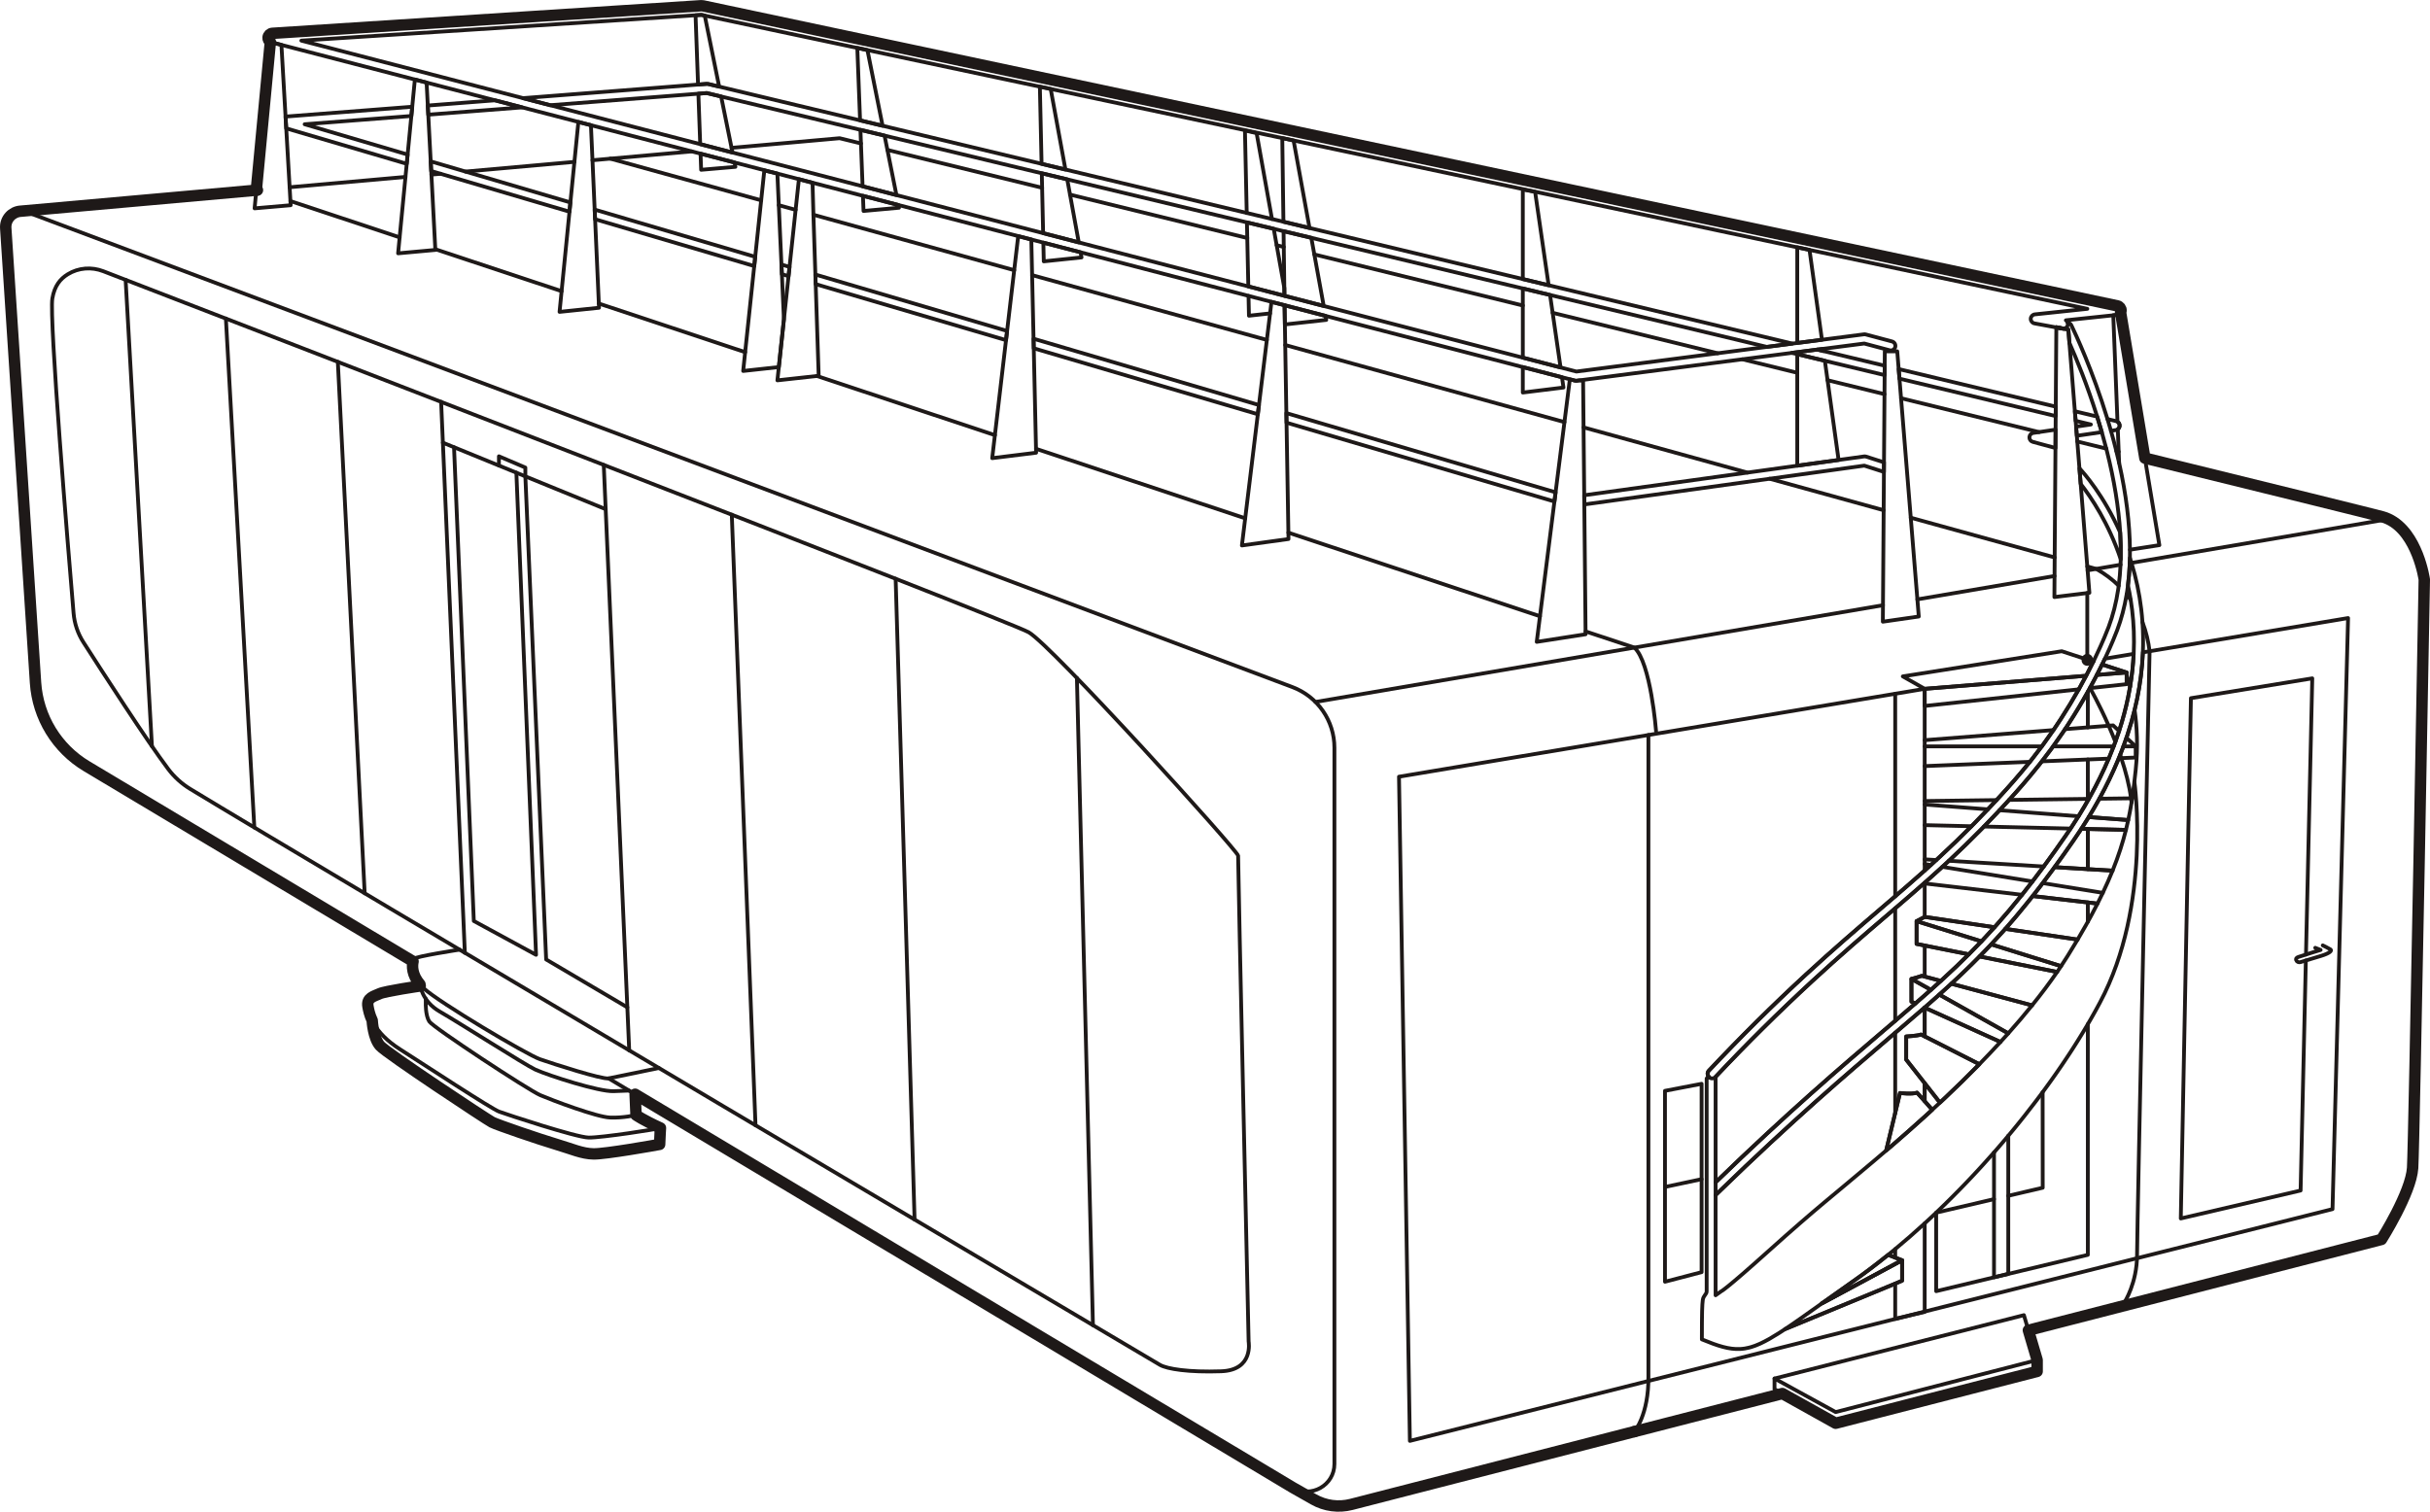 <?xml version="1.0" encoding="UTF-8"?>
<svg xmlns="http://www.w3.org/2000/svg" id="Calque_2" viewBox="0 0 3190.12 1985.17">
  <defs>
    <style>
      .cls-1 {
        stroke-width: 15px;
      }

      .cls-1, .cls-2 {
        fill: none;
        stroke: #1e1918;
        stroke-linecap: round;
        stroke-linejoin: round;
      }

      .cls-2 {
        stroke-width: 5px;
      }
    </style>
  </defs>
  <g id="ShowRoomXL">
    <path class="cls-2" d="M798.97,1416.11l26.78,16.02,8.03,4.8,863.42,516.5c24.05,14.39,54.62-2.94,54.62-30.98v-940.5c0-35.49-22.01-67.26-55.23-79.73L35.74,278.67c-14.21-5.33-29.18,5.78-28.19,20.92l39.09,596.83c2.98,45.39,28.06,86.43,67.09,109.78l428.54,256.35"></path>
    <path class="cls-2" d="M89.06,360.1c13.96-8.6,31.23-9.85,46.52-3.95,156.61,60.46,1187.26,458.55,1214.86,474.12,29.87,16.85,273.45,285.7,274.98,293.36,0,23.74,13.79,638.04,13.79,638.04,0,0,6.89,37.53-36,39.06-42.89,1.53-71.23-3.06-80.43-8.43-8.6-5.02-1118.33-662.03-1272.97-756.2-11.2-6.82-21-15.68-28.9-26.14-27.7-36.68-86.71-128.04-111.37-166.52-7.36-11.48-11.8-24.57-12.94-38.15-6.99-82.81-32.27-387.84-27.87-413.41,2.88-16.73,10.33-25.64,20.31-31.79Z"></path>
    <line class="cls-2" x1="1413.77" y1="890.33" x2="1434.82" y2="1740.25"></line>
    <line class="cls-2" x1="1200.66" y1="1601.53" x2="1175.81" y2="760.01"></line>
    <line class="cls-2" x1="991.84" y1="1477.75" x2="960.69" y2="675.89"></line>
    <line class="cls-2" x1="478.76" y1="1173.06" x2="443.5" y2="475.18"></line>
    <line class="cls-2" x1="333.89" y1="1086.66" x2="296.54" y2="418.33"></line>
    <line class="cls-2" x1="199.47" y1="979.95" x2="164.91" y2="367.47"></line>
    <polyline class="cls-2" points="610.25 1251.26 581.43 581.33 795.13 668.65 826.03 1379.39"></polyline>
    <path class="cls-2" d="M864.94,1402.48s-57.47,12.04-65.98,13.63c-8.51,1.58-72.17-18.94-89.88-25.07-17.7-6.13-132.43-74.55-152.51-92.94-20.09-18.38-14.69-35.77-13.22-38.91s59.88-12.09,59.88-12.09"></path>
    <path class="cls-2" d="M551.33,1292.68s2.18,22.1,26.01,35.72c23.83,13.62,111.66,69.79,125.62,76.26,18.38,8.17,83.06,28.94,102.47,28.26,19.4-.68,20.32-.78,20.32-.78"></path>
    <path class="cls-2" d="M558.94,1311.55v6.12s-.49,15.74,4.62,23.7c5.11,7.96,130.21,90.17,145.79,96.81,15.57,6.64,73.53,28.6,91.4,29.36,17.87.77,34.21-3.32,34.21-3.32l-1.19-27.3"></path>
    <path class="cls-2" d="M551.69,1294.79s-46.17,6.71-53.32,10.12c-7.15,3.4-17.36,5.11-15.32,16.68,2.04,11.57,6.81,33.7,41.87,56.17,35.06,22.47,120.17,78.3,130.38,82.04,10.21,3.74,100.77,33.7,117.45,34.04,16.68.34,90.89-11.23,94.3-12.6-23.15-10.55-32.09-17.02-32.09-17.02"></path>
    <path class="cls-2" d="M488.63,1340.01s1.14,23.11,10.33,33.32c9.19,10.21,140.17,96.77,147.06,100.34,6.89,3.57,62.3,22.47,83.74,28.85,21.45,6.38,34.21,12.51,49.53,12.77,15.32.26,80.13-11.23,86.66-12.51.4-11.74,1.08-21.53,1.08-21.53"></path>
    <line class="cls-2" x1="532.31" y1="232.32" x2="380.23" y2="245.88"></line>
    <path class="cls-2" d="M2495.71,522.93c63.09,15.48,123.87,30.41,181.15,44.48"></path>
    <path class="cls-2" d="M2781.42,593.1c-1.03-.26-2.07-.51-3.1-.77"></path>
    <path class="cls-2" d="M2815.79,601.54c178.63,43.91,300.34,73.96,311.69,77.07,2.94.8,5.66,1.82,8.19,3.03,38.38,18.18,46.96,79.44,46.96,79.44,0,0-13.28,739.92-15.32,772.6-2.05,32.68-40.86,93.95-40.86,93.95l-463.59,119.27"></path>
    <path class="cls-2" d="M2765.13,589.09c-12.46-3.06-25.15-6.18-38.05-9.35"></path>
    <path class="cls-2" d="M1725.46,334.11c87.72,21.5,180.04,44.12,273.7,67.07"></path>
    <path class="cls-2" d="M1404.74,255.56c69.63,17.05,148.28,36.32,232.68,56.99"></path>
    <path class="cls-2" d="M960.39,194.16l141.89-12.65s9.78,2.39,27.99,6.85"></path>
    <path class="cls-2" d="M1165,196.87c46.46,11.37,116.6,28.54,203.11,49.72"></path>
    <path class="cls-2" d="M1685.34,324.28c-3.12-.76-6.23-1.52-9.33-2.28"></path>
    <path class="cls-2" d="M2038.32,410.78c72.21,17.69,144.94,35.52,216.71,53.12"></path>
    <polyline class="cls-2" points="908.17 198.81 801.18 208.35 801.17 208.35 777.82 210.43"></polyline>
    <path class="cls-2" d="M2473.97,517.6c-24.61-6.04-49.55-12.16-74.75-18.34"></path>
    <path class="cls-2" d="M2359.46,489.51c-23.87-5.85-47.93-11.75-72.13-17.69"></path>
    <line class="cls-2" x1="578.44" y1="228.21" x2="566.35" y2="229.29"></line>
    <line class="cls-2" x1="754.1" y1="212.55" x2="611.04" y2="225.3"></line>
    <line class="cls-2" x1="336.49" y1="249.78" x2="26.87" y2="277.38"></line>
    <path class="cls-2" d="M2339.91,1829.98l-194.29,49.99-371.63,95.61c-16.68,4.29-34.38,1.94-49.35-6.57l-26.21-14.88-1.23-.7"></path>
    <path class="cls-2" d="M2742.12,1072.92c-.53.88-1.07,1.76-1.61,2.64-2.65,4.29-5.39,8.59-8.14,12.83l8.55.2v52.75l-43.65-2.62c-.77,1.05-1.53,2.09-2.29,3.12-4.5,6.12-8.96,12.11-13.32,17.84-.65.86-1.3,1.71-1.95,2.56-.9,1.17-1.81,2.36-2.73,3.55-.73.95-1.47,1.9-2.21,2.86-.19.24-.38.48-.57.73-.93,1.2-1.87,2.41-2.82,3.62-.95,1.21-1.91,2.43-2.87,3.65-.76.97-1.53,1.94-2.3,2.91-1.42,1.79-2.83,3.56-4.25,5.31-.56.7-1.13,1.4-1.69,2.1-3.71,4.6-7.4,9.08-11.08,13.48-1.05,1.25-2.09,2.5-3.13,3.73-.84.99-1.67,1.97-2.51,2.95-.85,1-1.71,2-2.57,2.99-1.39,1.63-2.79,3.24-4.19,4.84,0,0,0,.01-.01.02-1.2,1.37-2.4,2.74-3.6,4.09-.19.23-.39.46-.59.68l94.9,14.07c3.81-6.42,7.41-12.65,10.83-18.72.52-.94,1.05-1.88,1.57-2.82.35-.62.69-1.24,1.03-1.85.58-1.04,1.15-2.07,1.7-3.09.5-.9.98-1.78,1.46-2.67.49-.89.97-1.78,1.44-2.66.48-.88.95-1.76,1.41-2.63,2.34-4.37,4.56-8.64,6.69-12.83,2.44-4.81,4.75-9.5,6.94-14.1,4.85-10.17,9.11-19.85,12.86-29.16,7.72-19.12,13.31-36.65,17.53-53.53,1.09-4.33,2.08-8.62,3-12.88l-51.83-3.96ZM2598.75,1256.03c-6.55,6.66-13.28,13.3-20.34,20.06-.71.68-1.42,1.36-2.14,2.04-1.57,1.5-3.15,3-4.75,4.5-.8.76-1.61,1.51-2.42,2.27-2.42,2.28-4.89,4.57-7.41,6.89.17.04.35.09.53.14,1.02.27,2.05.55,3.1.83,2.65.71,5.39,1.44,8.19,2.19,1.61.43,3.25.87,4.91,1.32,1.14.3,2.28.61,3.43.92,1.15.31,2.32.62,3.48.93,1.03.28,2.06.55,3.1.83.35.09.7.19,1.05.28,7.51,2.01,15.3,4.1,23.19,6.21,2.49.67,4.99,1.34,7.5,2.01,3.76,1.01,7.52,2.02,11.27,3.02,3.75,1.01,7.49,2,11.19,3,2.62.71,5.23,1.4,7.81,2.09,1.98.53,3.94,1.06,5.88,1.58,3.89,1.04,7.7,2.06,11.42,3.06,11.65-14.43,22.71-29.1,32.86-43.85l-101.85-20.32ZM2526.74,1323.24v37.72l-4.8-2.44c-4.81,1.78-19.49,2.55-19.49,2.55v30.38l24.29,30.96v23.62c2.96,3.37,6.36,7.26,9.9,11.33,3.34-3.07,6.72-6.2,10.14-9.4,2.32-2.16,4.66-4.36,7.01-6.58,14.54-13.72,29.64-28.44,44.75-43.9,9.27-9.48,18.54-19.24,27.7-29.22l-99.5-45.02ZM2488.04,1651.44l-9.26-3.6c-15.5,12.52-31.13,24.34-46.79,35.31-14.99,10.51-28.27,19.95-40.16,28.41l96.21-51.74,9.05-4.87-9.05-3.51ZM2742.12,1072.92c-.53.88-1.07,1.76-1.61,2.64-2.65,4.29-5.39,8.59-8.14,12.83l8.55.2v52.75l-43.65-2.62c-.77,1.05-1.53,2.09-2.29,3.12-4.5,6.12-8.96,12.11-13.32,17.84-.65.86-1.3,1.71-1.95,2.56-.9,1.17-1.81,2.36-2.73,3.55-.73.95-1.47,1.9-2.21,2.86-.19.24-.38.48-.57.73-.93,1.2-1.87,2.41-2.82,3.62-.95,1.21-1.91,2.43-2.87,3.65-.76.97-1.53,1.94-2.3,2.91-1.42,1.79-2.83,3.56-4.25,5.31-.56.7-1.13,1.4-1.69,2.1-3.71,4.6-7.4,9.08-11.08,13.48-1.05,1.25-2.09,2.5-3.13,3.73-.84.99-1.67,1.97-2.51,2.95-.85,1-1.71,2-2.57,2.99-1.39,1.63-2.79,3.24-4.19,4.84,0,0,0,.01-.01.02-1.2,1.37-2.4,2.74-3.6,4.09-.19.23-.39.46-.59.68l94.9,14.07c3.81-6.42,7.41-12.65,10.83-18.72.52-.94,1.05-1.88,1.57-2.82.35-.62.69-1.24,1.03-1.85.58-1.04,1.15-2.07,1.7-3.09.5-.9.98-1.78,1.46-2.67.49-.89.97-1.78,1.44-2.66.48-.88.95-1.76,1.41-2.63,2.34-4.37,4.56-8.64,6.69-12.83,2.44-4.81,4.75-9.5,6.94-14.1,4.85-10.17,9.11-19.85,12.86-29.16,7.72-19.12,13.31-36.65,17.53-53.53,1.09-4.33,2.08-8.62,3-12.88l-51.83-3.96ZM2598.75,1256.03c-6.55,6.66-13.28,13.3-20.34,20.06-.71.68-1.42,1.36-2.14,2.04-1.57,1.5-3.15,3-4.75,4.5-.8.76-1.61,1.51-2.42,2.27-2.42,2.28-4.89,4.57-7.41,6.89.17.04.35.09.53.14,1.02.27,2.05.55,3.1.83,2.65.71,5.39,1.44,8.19,2.19,1.61.43,3.25.87,4.91,1.32,1.14.3,2.28.61,3.43.92,1.15.31,2.32.62,3.48.93,1.03.28,2.06.55,3.1.83.35.09.7.19,1.05.28,7.51,2.01,15.3,4.1,23.19,6.21,2.49.67,4.99,1.34,7.5,2.01,3.76,1.01,7.52,2.02,11.27,3.02,3.75,1.01,7.49,2,11.19,3,2.62.71,5.23,1.4,7.81,2.09,1.98.53,3.94,1.06,5.88,1.58,3.89,1.04,7.7,2.06,11.42,3.06,11.65-14.43,22.71-29.1,32.86-43.85l-101.85-20.32ZM2526.74,1323.24v37.72l-4.8-2.44c-4.81,1.78-19.49,2.55-19.49,2.55v30.38l24.29,30.96v23.62c2.96,3.37,6.36,7.26,9.9,11.33,3.34-3.07,6.72-6.2,10.14-9.4,2.32-2.16,4.66-4.36,7.01-6.58,14.54-13.72,29.64-28.44,44.75-43.9,9.27-9.48,18.54-19.24,27.7-29.22l-99.5-45.02ZM2488.04,1651.44l-9.26-3.6c-15.5,12.52-31.13,24.34-46.79,35.31-14.99,10.51-28.27,19.95-40.16,28.41l96.21-51.74,9.05-4.87-9.05-3.51ZM2742.12,1072.92c-.53.88-1.07,1.76-1.61,2.64-2.65,4.29-5.39,8.59-8.14,12.83l8.55.2v52.75l-43.65-2.62c-.77,1.05-1.53,2.09-2.29,3.12-4.5,6.12-8.96,12.11-13.32,17.84-.65.86-1.3,1.71-1.95,2.56-.9,1.17-1.81,2.36-2.73,3.55-.73.95-1.47,1.9-2.21,2.86-.19.24-.38.48-.57.73-.93,1.2-1.87,2.41-2.82,3.62-.95,1.21-1.91,2.43-2.87,3.65-.76.97-1.53,1.94-2.3,2.91-1.42,1.79-2.83,3.56-4.25,5.31-.56.7-1.13,1.4-1.69,2.1-3.71,4.6-7.4,9.08-11.08,13.48-1.05,1.25-2.09,2.5-3.13,3.73-.84.99-1.67,1.97-2.51,2.95-.85,1-1.71,2-2.57,2.99-1.39,1.63-2.79,3.24-4.19,4.84,0,0,0,.01-.01.02-1.2,1.37-2.4,2.74-3.6,4.09-.19.23-.39.46-.59.68l94.9,14.07c3.81-6.42,7.41-12.65,10.83-18.72.52-.94,1.05-1.88,1.57-2.82.35-.62.69-1.24,1.03-1.85.58-1.04,1.15-2.07,1.7-3.09.5-.9.98-1.78,1.46-2.67.49-.89.97-1.78,1.44-2.66.48-.88.95-1.76,1.41-2.63,2.34-4.37,4.56-8.64,6.69-12.83,2.44-4.81,4.75-9.5,6.94-14.1,4.85-10.17,9.11-19.85,12.86-29.16,7.72-19.12,13.31-36.65,17.53-53.53,1.09-4.33,2.08-8.62,3-12.88l-51.83-3.96ZM2598.75,1256.03c-6.55,6.66-13.28,13.3-20.34,20.06-.71.68-1.42,1.36-2.14,2.04-1.57,1.5-3.15,3-4.75,4.5-.8.76-1.61,1.51-2.42,2.27-2.42,2.28-4.89,4.57-7.41,6.89.17.04.35.09.53.14,1.02.27,2.05.55,3.1.83,2.65.71,5.39,1.44,8.19,2.19,1.61.43,3.25.87,4.91,1.32,1.14.3,2.28.61,3.43.92,1.15.31,2.32.62,3.48.93,1.03.28,2.06.55,3.1.83.35.09.7.19,1.05.28,7.51,2.01,15.3,4.1,23.19,6.21,2.49.67,4.99,1.34,7.5,2.01,3.76,1.01,7.52,2.02,11.27,3.02,3.75,1.01,7.49,2,11.19,3,2.62.71,5.23,1.4,7.81,2.09,1.98.53,3.94,1.06,5.88,1.58,3.89,1.04,7.7,2.06,11.42,3.06,11.65-14.43,22.71-29.1,32.86-43.85l-101.85-20.32ZM2526.74,1323.24v37.72l-4.8-2.44c-4.81,1.78-19.49,2.55-19.49,2.55v30.38l24.29,30.96v23.62c2.96,3.37,6.36,7.26,9.9,11.33,3.34-3.07,6.72-6.2,10.14-9.4,2.32-2.16,4.66-4.36,7.01-6.58,14.54-13.72,29.64-28.44,44.75-43.9,9.27-9.48,18.54-19.24,27.7-29.22l-99.5-45.02ZM2488.04,1651.44l-9.26-3.6c-15.5,12.52-31.13,24.34-46.79,35.31-14.99,10.51-28.27,19.95-40.16,28.41l96.21-51.74,9.05-4.87-9.05-3.51ZM2742.12,1072.92c-.53.88-1.07,1.76-1.61,2.64-2.65,4.29-5.39,8.59-8.14,12.83l8.55.2v52.75l-43.65-2.62c-.77,1.05-1.53,2.09-2.29,3.12-4.5,6.12-8.96,12.11-13.32,17.84-.65.86-1.3,1.71-1.95,2.56-.9,1.17-1.81,2.36-2.73,3.55-.73.95-1.47,1.9-2.21,2.86-.19.24-.38.48-.57.73-.93,1.2-1.87,2.41-2.82,3.62-.95,1.21-1.91,2.43-2.87,3.65-.76.97-1.53,1.94-2.3,2.91-1.42,1.79-2.83,3.56-4.25,5.31-.56.7-1.13,1.4-1.69,2.1-3.71,4.6-7.4,9.08-11.08,13.48-1.05,1.25-2.09,2.5-3.13,3.73-.84.99-1.67,1.97-2.51,2.95-.85,1-1.71,2-2.57,2.99-1.39,1.63-2.79,3.24-4.19,4.84,0,0,0,.01-.01.02-1.2,1.37-2.4,2.74-3.6,4.09-.19.23-.39.46-.59.68l94.9,14.07c3.81-6.42,7.41-12.65,10.83-18.72.52-.94,1.05-1.88,1.57-2.82.35-.62.69-1.24,1.03-1.85.58-1.04,1.15-2.07,1.7-3.09.5-.9.98-1.78,1.46-2.67.49-.89.97-1.78,1.44-2.66.48-.88.95-1.76,1.41-2.63,2.34-4.37,4.56-8.64,6.69-12.83,2.44-4.81,4.75-9.5,6.94-14.1,4.85-10.17,9.11-19.85,12.86-29.16,7.72-19.12,13.31-36.65,17.53-53.53,1.09-4.33,2.08-8.62,3-12.88l-51.83-3.96ZM2598.75,1256.03c-6.55,6.66-13.28,13.3-20.34,20.06-.71.68-1.42,1.36-2.14,2.04-1.57,1.5-3.15,3-4.75,4.5-.8.76-1.61,1.51-2.42,2.27-2.42,2.28-4.89,4.57-7.41,6.89.17.04.35.09.53.14,1.02.27,2.05.55,3.1.83,2.65.71,5.39,1.44,8.19,2.19,1.61.43,3.25.87,4.91,1.32,1.14.3,2.28.61,3.43.92,1.15.31,2.32.62,3.48.93,1.03.28,2.06.55,3.1.83.35.09.7.19,1.05.28,7.51,2.01,15.3,4.1,23.19,6.21,2.49.67,4.99,1.34,7.5,2.01,3.76,1.01,7.52,2.02,11.27,3.02,3.75,1.01,7.49,2,11.19,3,2.62.71,5.23,1.4,7.81,2.09,1.98.53,3.94,1.06,5.88,1.58,3.89,1.04,7.7,2.06,11.42,3.06,11.65-14.43,22.71-29.1,32.86-43.85l-101.85-20.32ZM2526.74,1323.24v37.72l-4.8-2.44c-4.81,1.78-19.49,2.55-19.49,2.55v30.38l24.29,30.96v23.62c2.96,3.37,6.36,7.26,9.9,11.33,3.34-3.07,6.72-6.2,10.14-9.4,2.32-2.16,4.66-4.36,7.01-6.58,14.54-13.72,29.64-28.44,44.75-43.9,9.27-9.48,18.54-19.24,27.7-29.22l-99.5-45.02ZM2488.04,1651.44l-9.26-3.6c-15.5,12.52-31.13,24.34-46.79,35.31-14.99,10.51-28.27,19.95-40.16,28.41l96.21-51.74,9.05-4.87-9.05-3.51ZM2745.63,867.96l2.51.82c.13-.25.25-.5.37-.74.1-.2.2-.41.3-.61l-3.18.53ZM2742.12,1072.92c-.53.88-1.07,1.76-1.61,2.64-2.65,4.29-5.39,8.59-8.14,12.83l8.55.2v52.75l-43.65-2.62c-.77,1.05-1.53,2.09-2.29,3.12-4.5,6.12-8.96,12.11-13.32,17.84-.65.86-1.3,1.71-1.95,2.56-.9,1.17-1.81,2.36-2.73,3.55-.73.95-1.47,1.9-2.21,2.86-.19.24-.38.48-.57.73-.93,1.2-1.87,2.41-2.82,3.62-.95,1.21-1.91,2.43-2.87,3.65-.76.97-1.53,1.94-2.3,2.91-1.42,1.79-2.83,3.56-4.25,5.31-.56.7-1.13,1.4-1.69,2.1-3.71,4.6-7.4,9.08-11.08,13.48-1.05,1.25-2.09,2.5-3.13,3.73-.84.99-1.67,1.97-2.51,2.95-.85,1-1.71,2-2.57,2.99-1.39,1.63-2.79,3.24-4.19,4.84,0,0,0,.01-.01.02-1.2,1.37-2.4,2.74-3.6,4.09-.19.23-.39.46-.59.68l94.9,14.07c3.81-6.42,7.41-12.65,10.83-18.72.52-.94,1.05-1.88,1.57-2.82.35-.62.69-1.24,1.03-1.85.58-1.04,1.15-2.07,1.7-3.09.5-.9.98-1.78,1.46-2.67.49-.89.97-1.78,1.44-2.66.48-.88.95-1.76,1.41-2.63,2.34-4.37,4.56-8.64,6.69-12.83,2.44-4.81,4.75-9.5,6.94-14.1,4.85-10.17,9.11-19.85,12.86-29.16,7.72-19.12,13.31-36.65,17.53-53.53,1.09-4.33,2.08-8.62,3-12.88l-51.83-3.96ZM2598.75,1256.03c-6.55,6.66-13.28,13.3-20.34,20.06-.71.68-1.42,1.36-2.14,2.04-1.57,1.5-3.15,3-4.75,4.5-.8.76-1.61,1.51-2.42,2.27-2.42,2.28-4.89,4.57-7.41,6.89.17.04.35.09.53.14,1.02.27,2.05.55,3.1.83,2.65.71,5.39,1.44,8.19,2.19,1.61.43,3.25.87,4.91,1.32,1.14.3,2.28.61,3.43.92,1.15.31,2.32.62,3.48.93,1.03.28,2.06.55,3.1.83.35.09.7.19,1.05.28,7.51,2.01,15.3,4.1,23.19,6.21,2.49.67,4.99,1.34,7.5,2.01,3.76,1.01,7.52,2.02,11.27,3.02,3.75,1.01,7.49,2,11.19,3,2.62.71,5.23,1.4,7.81,2.09,1.98.53,3.94,1.06,5.88,1.58,3.89,1.04,7.7,2.06,11.42,3.06,11.65-14.43,22.71-29.1,32.86-43.85l-101.85-20.32ZM2526.74,1323.24v37.72l-4.8-2.44c-4.81,1.78-19.49,2.55-19.49,2.55v30.38l24.29,30.96v23.62c2.96,3.37,6.36,7.26,9.9,11.33,3.34-3.07,6.72-6.2,10.14-9.4,2.32-2.16,4.66-4.36,7.01-6.58,14.54-13.72,29.64-28.44,44.75-43.9,9.27-9.48,18.54-19.24,27.7-29.22l-99.5-45.02ZM2488.04,1651.44l-9.26-3.6c-15.5,12.52-31.13,24.34-46.79,35.31-14.99,10.51-28.27,19.95-40.16,28.41l96.21-51.74,9.05-4.87-9.05-3.51ZM2740.92,1088.6v52.75l32.5,1.95c7.72-19.12,13.31-36.65,17.53-53.53l-50.03-1.17ZM2740.92,1185.08l-72.41-8.42c-.76.97-1.53,1.94-2.3,2.91-1.42,1.79-2.83,3.56-4.25,5.31-.56.7-1.13,1.4-1.69,2.1-3.71,4.6-7.4,9.08-11.08,13.48-1.05,1.25-2.09,2.5-3.13,3.73-.84.99-1.67,1.97-2.51,2.95-.85,1-1.71,2-2.57,2.99-1.39,1.63-2.79,3.24-4.19,4.84,0,0,0,.01-.01.02-1.2,1.37-2.4,2.74-3.6,4.09-.19.23-.39.46-.59.68l94.9,14.07c3.81-6.42,7.41-12.65,10.83-18.72.52-.94,1.05-1.88,1.57-2.82.35-.62.69-1.24,1.03-1.85.58-1.04,1.15-2.07,1.7-3.09.5-.9.98-1.78,1.46-2.67.49-.89.97-1.78,1.44-2.66.48-.88.95-1.76,1.41-2.63,2.34-4.37,4.56-8.64,6.69-12.83l-12.7-1.48ZM2598.75,1256.03c-6.55,6.66-13.28,13.3-20.34,20.06-.71.68-1.42,1.36-2.14,2.04-1.57,1.5-3.15,3-4.75,4.5-.8.76-1.61,1.51-2.42,2.27-2.42,2.28-4.89,4.57-7.41,6.89.17.04.35.09.53.14,1.02.27,2.05.55,3.1.83,2.65.71,5.39,1.44,8.19,2.19,1.61.43,3.25.87,4.91,1.32,1.14.3,2.28.61,3.43.92,1.15.31,2.32.62,3.48.93,1.03.28,2.06.55,3.1.83.35.09.7.19,1.05.28,7.51,2.01,15.3,4.1,23.19,6.21,2.49.67,4.99,1.34,7.5,2.01,3.76,1.01,7.52,2.02,11.27,3.02,3.75,1.01,7.49,2,11.19,3,2.62.71,5.23,1.4,7.81,2.09,1.98.53,3.94,1.06,5.88,1.58,3.89,1.04,7.7,2.06,11.42,3.06,11.65-14.43,22.71-29.1,32.86-43.85l-101.85-20.32ZM2526.74,1323.24v37.72l-4.8-2.44c-4.81,1.78-19.49,2.55-19.49,2.55v30.38l24.29,30.96v23.62c2.96,3.37,6.36,7.26,9.9,11.33,3.34-3.07,6.72-6.2,10.14-9.4,2.32-2.16,4.66-4.36,7.01-6.58,14.54-13.72,29.64-28.44,44.75-43.9,9.27-9.48,18.54-19.24,27.7-29.22l-99.5-45.02ZM2488.04,1651.44l-9.26-3.6c-15.5,12.52-31.13,24.34-46.79,35.31-14.99,10.51-28.27,19.95-40.16,28.41l96.21-51.74,9.05-4.87-9.05-3.51ZM2526.74,1323.24l-.17-.08c-.69.6-1.39,1.21-2.09,1.82-10.9,9.48-22.09,19.05-32.55,27.97l-3.89,3.32-7.59,6.48c-56.33,48.01-126.44,107.76-224.03,202.55-1.39,1.35-2.78,2.7-4.18,4.07v131.55l7.26-5.14s4.49-.99,62.7-53.35c62.29-56.03,86.81-74.55,137.36-117.44,4.82-4.09,10.4-8.82,16.6-14.13,3.74-3.2,7.71-6.61,11.88-10.21,11.55-10,24.65-21.51,38.7-34.25,3.25-2.95,6.55-5.96,9.9-9.04,3.34-3.07,6.72-6.2,10.14-9.4,2.32-2.16,4.66-4.36,7.01-6.58,14.54-13.72,29.64-28.44,44.75-43.9,9.27-9.48,18.54-19.24,27.7-29.22l-99.5-45.02ZM2763.3,865c-.59,1.24-1.2,2.52-1.82,3.81l-.66,1.36c-.38.79-.77,1.58-1.16,2.39l32.16,10.55-39.03,3.16c-.57,1.11-1.15,2.22-1.73,3.34-2.44,4.71-4.95,9.41-7.48,14.02h0c-.67,1.25-1.35,2.47-2.03,3.7-.21.37-.42.75-.63,1.12-7.91,14.21-16.35,28.26-25.08,41.75-1.71,2.63-3.29,5.05-4.8,7.31-.91,1.37-1.79,2.69-2.65,3.96-4.22,6.26-8.6,12.52-13.04,18.66-.85,1.19-1.72,2.37-2.58,3.55-3.95,5.38-8.03,10.78-12.16,16.09-.99,1.28-1.99,2.55-2.99,3.82-.05.08-.11.15-.16.22-14.94,18.87-28.97,34.66-39.9,46.61-.67.75-1.34,1.48-2,2.19l-.73.81c-.34.37-.68.74-1.02,1.11-.08.09-.17.19-.26.28-2.79,3.02-5.65,6.09-8.52,9.17-1.1,1.18-2.21,2.35-3.31,3.53-5.69,6.04-11.43,12.04-17.11,17.86-1.32,1.35-2.63,2.69-3.94,4.02-13.71,13.93-27.54,27.38-42.14,40.99-1.39,1.3-2.79,2.6-4.2,3.9-.06.07-.13.13-.2.19-1.41,1.3-2.82,2.6-4.22,3.88-1.17,1.08-2.34,2.15-3.51,3.21-5.2,4.75-10.47,9.49-15.67,14.12-1.33,1.18-2.66,2.36-3.99,3.54-12.23,10.82-24.36,21.27-34.79,30.23-1.3,1.12-2.6,2.24-3.91,3.36-3.8,3.26-7.63,6.53-11.49,9.83-30.05,25.71-61.12,52.3-97.94,86.24-42.89,39.55-85.41,81.68-126.37,125.22v138.54c95.7-92.72,164.77-151.59,220.42-199.03l11.49-9.78c1.29-1.1,2.59-2.21,3.89-3.33,8.62-7.36,17.63-15.08,26.49-22.78l-5.18-2.35v-29.87s9.83-2.56,13.61-4.09c.74.2,2.02.54,3.78,1.02.17.05.34.09.52.14.36.09.74.19,1.13.3.19.05.39.1.6.16.41.11.83.22,1.27.34.22.06.45.12.68.18.4.1.81.21,1.23.33.55.14,1.12.29,1.7.45.51.14,1.03.28,1.57.42.03.01.06.01.08.02.3.08.59.16.9.24,3.36.9,7.24,1.94,11.53,3.09.93-.85,1.88-1.71,2.83-2.58,12.24-11.2,23.33-21.78,33.87-32.31l-57.91-11.55-10.61-2.12v-29.87l10.61-5.62,91.65,13.6c.88-.98,1.76-1.96,2.63-2.94,11.22-12.58,22.19-25.6,33.47-39.7.77-.96,1.54-1.93,2.32-2.91,3.9-4.92,7.73-9.82,11.4-14.6.66-.85,1.31-1.7,1.96-2.55,4.19-5.48,8.5-11.21,12.83-17.09.77-1.04,1.54-2.08,2.3-3.12,8.54-11.63,17.52-24.25,26.69-37.5,2-2.9,4.06-5.93,6.23-9.19.68-1.02,1.37-2.07,2.08-3.14,2.82-4.28,5.62-8.65,8.35-13.02.56-.88,1.11-1.76,1.65-2.64,4.15-6.72,8.15-13.51,11.91-20.2.57-1,1.13-2,1.68-3,.06-.1.12-.2.18-.3,9.14-16.44,17.3-33.09,24.26-49.54.37-.86.73-1.72,1.09-2.58,1.91-4.59,3.72-9.12,5.39-13.5.27-.71.53-1.41.79-2.1.49-1.3.97-2.6,1.45-3.91h0c1.42-3.88,2.78-7.77,4.07-11.63.29-.87.58-1.74.86-2.6,4.83-14.79,8.81-29.7,11.83-44.36.01-.05.02-.1.03-.16.94-4.55,1.8-9.11,2.56-13.68h0c2.45-14.4,4.02-28.8,4.7-43.01l-37.8,6.32ZM2598.75,1256.03c-6.55,6.66-13.28,13.3-20.34,20.06-.71.68-1.42,1.36-2.14,2.04-1.57,1.5-3.15,3-4.75,4.5-.8.76-1.61,1.51-2.42,2.27-2.42,2.28-4.89,4.57-7.41,6.89.17.04.35.09.53.14,1.02.27,2.05.55,3.1.83,2.65.71,5.39,1.44,8.19,2.19,1.61.43,3.25.87,4.91,1.32,1.14.3,2.28.61,3.43.92,1.15.31,2.32.62,3.48.93,1.03.28,2.06.55,3.1.83.35.09.7.19,1.05.28,7.51,2.01,15.3,4.1,23.19,6.21,2.49.67,4.99,1.34,7.5,2.01,3.76,1.01,7.52,2.02,11.27,3.02,3.75,1.01,7.49,2,11.19,3,2.62.71,5.23,1.4,7.81,2.09,1.98.53,3.94,1.06,5.88,1.58,3.89,1.04,7.7,2.06,11.42,3.06,11.65-14.43,22.71-29.1,32.86-43.85l-101.85-20.32ZM2822.01,855.18l-8.82,1.48c0,.43-.03.85-.05,1.28-.87,19.71-3.4,39.8-7.52,59.73,0,.04-.01.09-.02.14-.99,4.78-2.07,9.57-3.26,14.4v.02s.01,0,0,.01c-2.76,11.33-6.06,22.73-9.84,34.04-.28.86-.57,1.72-.87,2.58h0c-1.27,3.76-2.61,7.53-4.01,11.27-.26.71-.52,1.42-.79,2.12-1.09,2.93-2.25,5.94-3.47,9-.59,1.46-1.18,2.94-1.79,4.42-.35.86-.71,1.72-1.07,2.58-7,16.79-15.22,33.81-24.45,50.62-.55,1-1.1,2.01-1.66,3.01-.05.09-.11.19-.16.28-3.82,6.86-7.88,13.83-12.11,20.76-.53.88-1.07,1.76-1.61,2.64-2.65,4.29-5.39,8.59-8.14,12.83-.68,1.05-1.37,2.09-2.05,3.13-3.01,4.56-5.78,8.66-8.47,12.55-8.42,12.17-16.68,23.81-24.58,34.65-.77,1.05-1.53,2.09-2.29,3.12-4.5,6.12-8.96,12.11-13.32,17.84-.65.86-1.3,1.71-1.95,2.56-.9,1.17-1.81,2.36-2.73,3.55-.73.95-1.47,1.9-2.21,2.86-.19.24-.38.48-.57.73-.93,1.2-1.87,2.41-2.82,3.62-.95,1.21-1.91,2.43-2.87,3.65-.76.97-1.53,1.94-2.3,2.91-1.42,1.79-2.83,3.56-4.25,5.31-.56.7-1.13,1.4-1.69,2.1-3.71,4.6-7.4,9.08-11.08,13.48-1.05,1.25-2.09,2.5-3.13,3.73-.84.99-1.67,1.97-2.51,2.95-.85,1-1.71,2-2.57,2.99-1.39,1.63-2.79,3.24-4.19,4.84,0,0,0,.01-.01.02-1.2,1.37-2.4,2.74-3.6,4.09-.19.23-.39.46-.59.68l94.9,14.07c3.81-6.42,7.41-12.65,10.83-18.72.52-.94,1.05-1.88,1.57-2.82.35-.62.69-1.24,1.03-1.85.58-1.04,1.15-2.07,1.7-3.09.5-.9.98-1.78,1.46-2.67.49-.89.97-1.78,1.44-2.66.48-.88.95-1.76,1.41-2.63,2.34-4.37,4.56-8.64,6.69-12.83,2.44-4.81,4.75-9.5,6.94-14.1,4.85-10.17,9.11-19.85,12.86-29.16,7.72-19.12,13.31-36.65,17.53-53.53,1.09-4.33,2.08-8.62,3-12.88,1.47-6.81,2.74-13.54,3.86-20.27.16-.96.32-1.92.47-2.88.11-.62.2-1.24.3-1.86.19-1.18.37-2.37.55-3.56,1.09-7.21,2.03-14.45,2.9-21.79,0,0,23.15,161.95-45.28,290.13-1.26,2.36-2.54,4.73-3.85,7.11-.66,1.22-1.34,2.44-2.02,3.67-.58,1.05-1.16,2.09-1.75,3.14-.58,1.04-1.17,2.09-1.77,3.14-1.08,1.9-2.17,3.81-3.27,5.73-1.05,1.81-2.11,3.63-3.17,5.45-1.47,2.5-2.96,5.01-4.47,7.52-.63,1.05-1.26,2.1-1.9,3.15-.97,1.59-1.94,3.19-2.92,4.78-.73,1.2-1.47,2.4-2.22,3.59-.74,1.2-1.49,2.4-2.24,3.6-1.5,2.4-3.03,4.81-4.57,7.22-.73,1.14-1.46,2.28-2.2,3.42-1.12,1.74-2.25,3.48-3.39,5.22-2.52,3.85-5.07,7.7-7.68,11.56-1.11,1.66-2.23,3.31-3.36,4.97-1.79,2.62-3.6,5.24-5.42,7.87-.8,1.15-1.6,2.3-2.41,3.45-1.59,2.27-3.19,4.53-4.81,6.8-.37.52-.74,1.04-1.11,1.56-.94,1.32-1.88,2.63-2.83,3.94-2.23,3.09-4.48,6.18-6.76,9.28-.34.47-.69.93-1.04,1.4h0c-.89,1.21-1.78,2.41-2.68,3.61-1.82,2.44-3.66,4.89-5.51,7.34-.87,1.15-1.75,2.31-2.64,3.46-3.93,5.16-7.94,10.32-12,15.46-.79,1.01-1.59,2.02-2.4,3.03-1.66,2.1-3.34,4.19-5.02,6.28-1.6,1.98-3.21,3.96-4.82,5.94-1.35,1.66-2.71,3.31-4.07,4.97l-2.76,3.33c-1.07,1.29-2.14,2.57-3.21,3.85-2.11,2.53-4.24,5.04-6.38,7.55-2.27,2.67-4.56,5.34-6.86,8-1.82,2.1-3.65,4.2-5.49,6.3-4.46,5.09-8.98,10.15-13.54,15.17-.85.93-1.69,1.86-2.54,2.79-1.66,1.83-3.34,3.66-5.03,5.48-1.49,1.62-2.99,3.24-4.5,4.85-.96,1.04-1.93,2.07-2.9,3.1-.83.88-1.66,1.77-2.49,2.64-1.39,1.47-2.78,2.93-4.17,4.39-1.38,1.45-2.77,2.9-4.17,4.35-.04.05-.09.1-.15.15-1.79,1.86-3.59,3.71-5.4,5.56-3.15,3.23-6.32,6.44-9.52,9.63-1.64,1.65-3.29,3.29-4.94,4.92-1.84,1.82-3.68,3.63-5.53,5.44-.1.09-.2.19-.3.29-1.84,1.79-3.68,3.57-5.53,5.35-.25.25-.51.49-.77.74-1.25,1.2-2.5,2.4-3.76,3.59-.23.22-.45.44-.68.65-2.1,2-4.21,3.99-6.32,5.96-1.13,1.06-2.25,2.1-3.38,3.15-1.79,1.66-3.59,3.32-5.39,4.97-12.75,11.68-25.67,22.95-38.7,33.75-3.08,2.55-6.17,5.07-9.26,7.57-15.5,12.52-31.13,24.34-46.79,35.31-14.99,10.51-28.27,19.95-40.16,28.41l96.21-51.74,9.05-4.87v26.81l-9.05,3.91-134.43,55.53-10.27,4.24s-.01,0-.02.02c-.23.14-.46.3-.69.45-1.04.69-2.07,1.36-3.07,2.02-1.52.98-3,1.94-4.45,2.86-4.34,2.76-8.41,5.22-12.27,7.4-.39.23-.78.45-1.17.66-3.42,1.91-6.67,3.59-9.78,5.05-.7.33-1.39.64-2.07.94-1.77.79-3.51,1.51-5.21,2.16-.4.15-.79.29-1.18.43-1.3.47-2.58.9-3.85,1.29-.45.14-.89.28-1.34.4-.54.15-1.08.3-1.62.44-.32.09-.63.17-.95.24-1.52.37-3.03.69-4.52.94-.47.08-.93.15-1.4.22-.1,0-.19.02-.3.04-.48.07-.97.13-1.45.18-.48.06-.96.11-1.44.15-.44.04-.89.07-1.33.1-.28.02-.56.04-.83.05-14.45.75-29.07-3.89-50.18-12.61,0-36.26.41-45.45,1.17-51.58.77-6.12,5.11-7.43,5.11-11.5v-279.56l2.65-2.23c-1.93-2.3-1.89-5.73.22-7.97,41.19-43.8,83.95-86.18,127.1-125.96,36.99-34.09,68.15-60.75,98.28-86.54,5.18-4.43,10.3-8.81,15.38-13.17,1.28-1.1,2.58-2.22,3.91-3.37,10.63-9.14,22.71-19.59,34.71-30.27,1.33-1.18,2.66-2.36,3.99-3.55,2.68-2.41,5.38-4.83,8.06-7.25,1.18-1.08,2.35-2.14,3.52-3.21,1.2-1.1,2.4-2.2,3.61-3.32,1.41-1.28,2.82-2.59,4.24-3.9.07-.06.14-.13.22-.19,14.52-13.43,28.22-26.66,41.74-40.3,1.33-1.34,2.66-2.68,3.98-4.02,5.8-5.89,11.68-11.99,17.54-18.17,1.11-1.17,2.22-2.34,3.33-3.52,2.72-2.88,5.42-5.77,8.08-8.64,1.3-1.4,2.59-2.79,3.86-4.17.04-.06.1-.11.15-.16.3-.34.62-.68.93-1.02l.7-.76c10.29-11.23,23.71-26.18,38.12-44.12,1.02-1.27,2.04-2.55,3.06-3.84.05-.07.11-.14.16-.21,4.21-5.33,8.37-10.77,12.42-16.23.89-1.18,1.76-2.36,2.63-3.55,4.29-5.85,8.54-11.85,12.66-17.87.91-1.32,1.8-2.64,2.69-3.96,2.24-3.31,4.64-6.92,7.32-11.07,8.05-12.46,15.85-25.38,23.22-38.47.7-1.23,1.38-2.47,2.07-3.7,2.56-4.61,5.12-9.34,7.62-14.1l-211.93,17.15-38.7,6.47-651.46,108.93,14.3,872.17,313.14-78.68,330.82-83.13,31.9-8.01,278.72-70.03,256.65-64.49,20.43-776.17-260.53,43.56ZM2598.75,1256.03c-6.55,6.66-13.28,13.3-20.34,20.06-.71.68-1.42,1.36-2.14,2.04-1.57,1.5-3.15,3-4.75,4.5-.8.76-1.61,1.51-2.42,2.27-2.42,2.28-4.89,4.57-7.41,6.89.17.04.35.09.53.14,1.02.27,2.05.55,3.1.83,2.65.71,5.39,1.44,8.19,2.19,1.61.43,3.25.87,4.91,1.32,1.14.3,2.28.61,3.43.92,1.15.31,2.32.62,3.48.93,1.03.28,2.06.55,3.1.83.35.09.7.19,1.05.28,7.51,2.01,15.3,4.1,23.19,6.21,2.49.67,4.99,1.34,7.5,2.01,3.76,1.01,7.52,2.02,11.27,3.02,3.75,1.01,7.49,2,11.19,3,2.62.71,5.23,1.4,7.81,2.09,1.98.53,3.94,1.06,5.88,1.58,3.89,1.04,7.7,2.06,11.42,3.06,11.65-14.43,22.71-29.1,32.86-43.85l-101.85-20.32ZM2526.74,1323.24v37.72l-4.8-2.44c-4.81,1.78-19.49,2.55-19.49,2.55v30.38l24.29,30.96v23.62c2.96,3.37,6.36,7.26,9.9,11.33,3.34-3.07,6.72-6.2,10.14-9.4,2.32-2.16,4.66-4.36,7.01-6.58,14.54-13.72,29.64-28.44,44.75-43.9,9.27-9.48,18.54-19.24,27.7-29.22l-99.5-45.02ZM2488.04,1651.44l-9.26-3.6c-15.5,12.52-31.13,24.34-46.79,35.31-14.99,10.51-28.27,19.95-40.16,28.41l96.21-51.74,9.05-4.87-9.05-3.51ZM2526.74,1323.24v37.72l-4.8-2.44c-4.81,1.78-19.49,2.55-19.49,2.55v30.38l24.29,30.96v23.62c2.96,3.37,6.36,7.26,9.9,11.33,3.34-3.07,6.72-6.2,10.14-9.4,2.32-2.16,4.66-4.36,7.01-6.58,14.54-13.72,29.64-28.44,44.75-43.9,9.27-9.48,18.54-19.24,27.7-29.22l-99.5-45.02ZM2598.75,1256.03c-6.55,6.66-13.28,13.3-20.34,20.06-.71.68-1.42,1.36-2.14,2.04-1.57,1.5-3.15,3-4.75,4.5-.8.76-1.61,1.51-2.42,2.27-2.42,2.28-4.89,4.57-7.41,6.89.17.04.35.09.53.14,1.02.27,2.05.55,3.1.83,2.65.71,5.39,1.44,8.19,2.19,1.61.43,3.25.87,4.91,1.32,1.14.3,2.28.61,3.43.92,1.15.31,2.32.62,3.48.93,1.03.28,2.06.55,3.1.83.35.09.7.19,1.05.28,7.51,2.01,15.3,4.1,23.19,6.21,2.49.67,4.99,1.34,7.5,2.01,3.76,1.01,7.52,2.02,11.27,3.02,3.75,1.01,7.49,2,11.19,3,2.62.71,5.23,1.4,7.81,2.09,1.98.53,3.94,1.06,5.88,1.58,3.89,1.04,7.7,2.06,11.42,3.06,11.65-14.43,22.71-29.1,32.86-43.85l-101.85-20.32ZM2742.12,1072.92c-.53.88-1.07,1.76-1.61,2.64-2.65,4.29-5.39,8.59-8.14,12.83l8.55.2v52.75l-43.65-2.62c-.77,1.05-1.53,2.09-2.29,3.12-4.5,6.12-8.96,12.11-13.32,17.84-.65.86-1.3,1.71-1.95,2.56-.9,1.17-1.81,2.36-2.73,3.55-.73.95-1.47,1.9-2.21,2.86-.19.24-.38.48-.57.73-.93,1.2-1.87,2.41-2.82,3.62-.95,1.21-1.91,2.43-2.87,3.65-.76.97-1.53,1.94-2.3,2.91-1.42,1.79-2.83,3.56-4.25,5.31-.56.7-1.13,1.4-1.69,2.1-3.71,4.6-7.4,9.08-11.08,13.48-1.05,1.25-2.09,2.5-3.13,3.73-.84.99-1.67,1.97-2.51,2.95-.85,1-1.71,2-2.57,2.99-1.39,1.63-2.79,3.24-4.19,4.84,0,0,0,.01-.01.02-1.2,1.37-2.4,2.74-3.6,4.09-.19.23-.39.46-.59.68l94.9,14.07c3.81-6.42,7.41-12.65,10.83-18.72.52-.94,1.05-1.88,1.57-2.82.35-.62.69-1.24,1.03-1.85.58-1.04,1.15-2.07,1.7-3.09.5-.9.98-1.78,1.46-2.67.49-.89.97-1.78,1.44-2.66.48-.88.95-1.76,1.41-2.63,2.34-4.37,4.56-8.64,6.69-12.83,2.44-4.81,4.75-9.5,6.94-14.1,4.85-10.17,9.11-19.85,12.86-29.16,7.72-19.12,13.31-36.65,17.53-53.53,1.09-4.33,2.08-8.62,3-12.88l-51.83-3.96ZM2488.04,1651.44l-9.26-3.6c-15.5,12.52-31.13,24.34-46.79,35.31-14.99,10.51-28.27,19.95-40.16,28.41l96.21-51.74,9.05-4.87-9.05-3.51ZM2526.74,1323.24v37.72l-4.8-2.44c-4.81,1.78-19.49,2.55-19.49,2.55v30.38l24.29,30.96v23.62c2.96,3.37,6.36,7.26,9.9,11.33,3.34-3.07,6.72-6.2,10.14-9.4,2.32-2.16,4.66-4.36,7.01-6.58,14.54-13.72,29.64-28.44,44.75-43.9,9.27-9.48,18.54-19.24,27.7-29.22l-99.5-45.02ZM2598.75,1256.03c-6.55,6.66-13.28,13.3-20.34,20.06-.71.68-1.42,1.36-2.14,2.04-1.57,1.5-3.15,3-4.75,4.5-.8.76-1.61,1.51-2.42,2.27-2.42,2.28-4.89,4.57-7.41,6.89.17.04.35.09.53.14,1.02.27,2.05.55,3.1.83,2.65.71,5.39,1.44,8.19,2.19,1.61.43,3.25.87,4.91,1.32,1.14.3,2.28.61,3.43.92,1.15.31,2.32.62,3.48.93,1.03.28,2.06.55,3.1.83.35.09.7.19,1.05.28,7.51,2.01,15.3,4.1,23.19,6.21,2.49.67,4.99,1.34,7.5,2.01,3.76,1.01,7.52,2.02,11.27,3.02,3.75,1.01,7.49,2,11.19,3,2.62.71,5.23,1.4,7.81,2.09,1.98.53,3.94,1.06,5.88,1.58,3.89,1.04,7.7,2.06,11.42,3.06,11.65-14.43,22.71-29.1,32.86-43.85l-101.85-20.32ZM2742.12,1072.92c-.53.88-1.07,1.76-1.61,2.64-2.65,4.29-5.39,8.59-8.14,12.83l8.55.2v52.75l-43.65-2.62c-.77,1.05-1.53,2.09-2.29,3.12-4.5,6.12-8.96,12.11-13.32,17.84-.65.86-1.3,1.71-1.95,2.56-.9,1.17-1.81,2.36-2.73,3.55-.73.95-1.47,1.9-2.21,2.86-.19.24-.38.48-.57.73-.93,1.2-1.87,2.41-2.82,3.62-.95,1.21-1.91,2.43-2.87,3.65-.76.97-1.53,1.94-2.3,2.91-1.42,1.79-2.83,3.56-4.25,5.31-.56.7-1.13,1.4-1.69,2.1-3.71,4.6-7.4,9.08-11.08,13.48-1.05,1.25-2.09,2.5-3.13,3.73-.84.99-1.67,1.97-2.51,2.95-.85,1-1.71,2-2.57,2.99-1.39,1.63-2.79,3.24-4.19,4.84,0,0,0,.01-.01.02-1.2,1.37-2.4,2.74-3.6,4.09-.19.23-.39.46-.59.68l94.9,14.07c3.81-6.42,7.41-12.65,10.83-18.72.52-.94,1.05-1.88,1.57-2.82.35-.62.69-1.24,1.03-1.85.58-1.04,1.15-2.07,1.7-3.09.5-.9.98-1.78,1.46-2.67.49-.89.97-1.78,1.44-2.66.48-.88.95-1.76,1.41-2.63,2.34-4.37,4.56-8.64,6.69-12.83,2.44-4.81,4.75-9.5,6.94-14.1,4.85-10.17,9.11-19.85,12.86-29.16,7.72-19.12,13.31-36.65,17.53-53.53,1.09-4.33,2.08-8.62,3-12.88l-51.83-3.96ZM2488.04,1651.44l-9.26-3.6c-15.5,12.52-31.13,24.34-46.79,35.31-14.99,10.51-28.27,19.95-40.16,28.41l96.21-51.74,9.05-4.87-9.05-3.51ZM2526.74,1323.24v37.72l-4.8-2.44c-4.81,1.78-19.49,2.55-19.49,2.55v30.38l24.29,30.96v23.62c2.96,3.37,6.36,7.26,9.9,11.33,3.34-3.07,6.72-6.2,10.14-9.4,2.32-2.16,4.66-4.36,7.01-6.58,14.54-13.72,29.64-28.44,44.75-43.9,9.27-9.48,18.54-19.24,27.7-29.22l-99.5-45.02ZM2598.75,1256.03c-6.55,6.66-13.28,13.3-20.34,20.06-.71.68-1.42,1.36-2.14,2.04-1.57,1.5-3.15,3-4.75,4.5-.8.76-1.61,1.51-2.42,2.27-2.42,2.28-4.89,4.57-7.41,6.89.17.04.35.09.53.14,1.02.27,2.05.55,3.1.83,2.65.71,5.39,1.44,8.19,2.19,1.61.43,3.25.87,4.91,1.32,1.14.3,2.28.61,3.43.92,1.15.31,2.32.62,3.48.93,1.03.28,2.06.55,3.1.83.35.09.7.19,1.05.28,7.51,2.01,15.3,4.1,23.19,6.21,2.49.67,4.99,1.34,7.5,2.01,3.76,1.01,7.52,2.02,11.27,3.02,3.75,1.01,7.49,2,11.19,3,2.62.71,5.23,1.4,7.81,2.09,1.98.53,3.94,1.06,5.88,1.58,3.89,1.04,7.7,2.06,11.42,3.06,11.65-14.43,22.71-29.1,32.86-43.85l-101.85-20.32ZM2742.12,1072.92c-.53.88-1.07,1.76-1.61,2.64-2.65,4.29-5.39,8.59-8.14,12.83l8.55.2v52.75l-43.65-2.62c-.77,1.05-1.53,2.09-2.29,3.12-4.5,6.12-8.96,12.11-13.32,17.84-.65.86-1.3,1.71-1.95,2.56-.9,1.17-1.81,2.36-2.73,3.55-.73.95-1.47,1.9-2.21,2.86-.19.24-.38.48-.57.73-.93,1.2-1.87,2.41-2.82,3.62-.95,1.21-1.91,2.43-2.87,3.65-.76.97-1.53,1.94-2.3,2.91-1.42,1.79-2.83,3.56-4.25,5.31-.56.7-1.13,1.4-1.69,2.1-3.71,4.6-7.4,9.08-11.08,13.48-1.05,1.25-2.09,2.5-3.13,3.73-.84.99-1.67,1.97-2.51,2.95-.85,1-1.71,2-2.57,2.99-1.39,1.63-2.79,3.24-4.19,4.84,0,0,0,.01-.01.02-1.2,1.37-2.4,2.74-3.6,4.09-.19.23-.39.46-.59.68l94.9,14.07c3.81-6.42,7.41-12.65,10.83-18.72.52-.94,1.05-1.88,1.57-2.82.35-.62.69-1.24,1.03-1.85.58-1.04,1.15-2.07,1.7-3.09.5-.9.98-1.78,1.46-2.67.49-.89.97-1.78,1.44-2.66.48-.88.95-1.76,1.41-2.63,2.34-4.37,4.56-8.64,6.69-12.83,2.44-4.81,4.75-9.5,6.94-14.1,4.85-10.17,9.11-19.85,12.86-29.16,7.72-19.12,13.31-36.65,17.53-53.53,1.09-4.33,2.08-8.62,3-12.88l-51.83-3.96ZM2488.04,1651.44l-9.26-3.6c-15.5,12.52-31.13,24.34-46.79,35.31-14.99,10.51-28.27,19.95-40.16,28.41l96.21-51.74,9.05-4.87-9.05-3.51ZM2526.74,1323.24v37.72l-4.8-2.44c-4.81,1.78-19.49,2.55-19.49,2.55v30.38l24.29,30.96v23.62c2.96,3.37,6.36,7.26,9.9,11.33,3.34-3.07,6.72-6.2,10.14-9.4,2.32-2.16,4.66-4.36,7.01-6.58,14.54-13.72,29.64-28.44,44.75-43.9,9.27-9.48,18.54-19.24,27.7-29.22l-99.5-45.02ZM2598.75,1256.03c-6.55,6.66-13.28,13.3-20.34,20.06-.71.68-1.42,1.36-2.14,2.04-1.57,1.5-3.15,3-4.75,4.5-.8.76-1.61,1.51-2.42,2.27-2.42,2.28-4.89,4.57-7.41,6.89.17.04.35.09.53.14,1.02.27,2.05.55,3.1.83,2.65.71,5.39,1.44,8.19,2.19,1.61.43,3.25.87,4.91,1.32,1.14.3,2.28.61,3.43.92,1.15.31,2.32.62,3.48.93,1.03.28,2.06.55,3.1.83.35.09.7.19,1.05.28,7.51,2.01,15.3,4.1,23.19,6.21,2.49.67,4.99,1.34,7.5,2.01,3.76,1.01,7.52,2.02,11.27,3.02,3.75,1.01,7.49,2,11.19,3,2.62.71,5.23,1.4,7.81,2.09,1.98.53,3.94,1.06,5.88,1.58,3.89,1.04,7.7,2.06,11.42,3.06,11.65-14.43,22.71-29.1,32.86-43.85l-101.85-20.32ZM2742.12,1072.92c-.53.88-1.07,1.76-1.61,2.64-2.65,4.29-5.39,8.59-8.14,12.83l8.55.2v52.75l-43.65-2.62c-.77,1.05-1.53,2.09-2.29,3.12-4.5,6.12-8.96,12.11-13.32,17.84-.65.86-1.3,1.71-1.95,2.56-.9,1.17-1.81,2.36-2.73,3.55-.73.95-1.47,1.9-2.21,2.86-.19.24-.38.48-.57.73-.93,1.2-1.87,2.41-2.82,3.62-.95,1.21-1.91,2.43-2.87,3.65-.76.97-1.53,1.94-2.3,2.91-1.42,1.79-2.83,3.56-4.25,5.31-.56.7-1.13,1.4-1.69,2.1-3.71,4.6-7.4,9.08-11.08,13.48-1.05,1.25-2.09,2.5-3.13,3.73-.84.99-1.67,1.97-2.51,2.95-.85,1-1.71,2-2.57,2.99-1.39,1.63-2.79,3.24-4.19,4.84,0,0,0,.01-.01.02-1.2,1.37-2.4,2.74-3.6,4.09-.19.23-.39.46-.59.68l94.9,14.07c3.81-6.42,7.41-12.65,10.83-18.72.52-.94,1.05-1.88,1.57-2.82.35-.62.69-1.24,1.03-1.85.58-1.04,1.15-2.07,1.7-3.09.5-.9.98-1.78,1.46-2.67.49-.89.97-1.78,1.44-2.66.48-.88.95-1.76,1.41-2.63,2.34-4.37,4.56-8.64,6.69-12.83,2.44-4.81,4.75-9.5,6.94-14.1,4.85-10.17,9.11-19.85,12.86-29.16,7.72-19.12,13.31-36.65,17.53-53.53,1.09-4.33,2.08-8.62,3-12.88l-51.83-3.96ZM2488.04,1651.44l-9.26-3.6c-15.5,12.52-31.13,24.34-46.79,35.31-14.99,10.51-28.27,19.95-40.16,28.41l96.21-51.74,9.05-4.87-9.05-3.51ZM2526.74,1323.24v37.72l-4.8-2.44c-4.81,1.78-19.49,2.55-19.49,2.55v30.38l24.29,30.96v23.62c2.96,3.37,6.36,7.26,9.9,11.33,3.34-3.07,6.72-6.2,10.14-9.4,2.32-2.16,4.66-4.36,7.01-6.58,14.54-13.72,29.64-28.44,44.75-43.9,9.27-9.48,18.54-19.24,27.7-29.22l-99.5-45.02ZM2598.75,1256.03c-6.55,6.66-13.28,13.3-20.34,20.06-.71.68-1.42,1.36-2.14,2.04-1.57,1.5-3.15,3-4.75,4.5-.8.76-1.61,1.51-2.42,2.27-2.42,2.28-4.89,4.57-7.41,6.89.17.04.35.09.53.14,1.02.27,2.05.55,3.1.83,2.65.71,5.39,1.44,8.19,2.19,1.61.43,3.25.87,4.91,1.32,1.14.3,2.28.61,3.43.92,1.15.31,2.32.62,3.48.93,1.03.28,2.06.55,3.1.83.35.09.7.19,1.05.28,7.51,2.01,15.3,4.1,23.19,6.21,2.49.67,4.99,1.34,7.5,2.01,3.76,1.01,7.52,2.02,11.27,3.02,3.75,1.01,7.49,2,11.19,3,2.62.71,5.23,1.4,7.81,2.09,1.98.53,3.94,1.06,5.88,1.58,3.89,1.04,7.7,2.06,11.42,3.06,11.65-14.43,22.71-29.1,32.86-43.85l-101.85-20.32ZM2742.12,1072.92c-.53.88-1.07,1.76-1.61,2.64-2.65,4.29-5.39,8.59-8.14,12.83l8.55.2v52.75l-43.65-2.62c-.77,1.05-1.53,2.09-2.29,3.12-4.5,6.12-8.96,12.11-13.32,17.84-.65.86-1.3,1.71-1.95,2.56-.9,1.17-1.81,2.36-2.73,3.55-.73.95-1.47,1.9-2.21,2.86-.19.24-.38.48-.57.73-.93,1.2-1.87,2.41-2.82,3.62-.95,1.21-1.91,2.43-2.87,3.65-.76.97-1.53,1.94-2.3,2.91-1.42,1.79-2.83,3.56-4.25,5.31-.56.7-1.13,1.4-1.69,2.1-3.71,4.6-7.4,9.08-11.08,13.48-1.05,1.25-2.09,2.5-3.13,3.73-.84.99-1.67,1.97-2.51,2.95-.85,1-1.71,2-2.57,2.99-1.39,1.63-2.79,3.24-4.19,4.84,0,0,0,.01-.01.02-1.2,1.37-2.4,2.74-3.6,4.09-.19.23-.39.46-.59.68l94.9,14.07c3.81-6.42,7.41-12.65,10.83-18.72.52-.94,1.05-1.88,1.57-2.82.35-.62.69-1.24,1.03-1.85.58-1.04,1.15-2.07,1.7-3.09.5-.9.98-1.78,1.46-2.67.49-.89.97-1.78,1.44-2.66.48-.88.95-1.76,1.41-2.63,2.34-4.37,4.56-8.64,6.69-12.83,2.44-4.81,4.75-9.5,6.94-14.1,4.85-10.17,9.11-19.85,12.86-29.16,7.72-19.12,13.31-36.65,17.53-53.53,1.09-4.33,2.08-8.62,3-12.88l-51.83-3.96ZM2488.04,1651.44l-9.26-3.6c-15.5,12.52-31.13,24.34-46.79,35.31-14.99,10.51-28.27,19.95-40.16,28.41l96.21-51.74,9.05-4.87-9.05-3.51ZM2526.74,1323.24v37.72l-4.8-2.44c-4.81,1.78-19.49,2.55-19.49,2.55v30.38l24.29,30.96v23.62c2.96,3.37,6.36,7.26,9.9,11.33,3.34-3.07,6.72-6.2,10.14-9.4,2.32-2.16,4.66-4.36,7.01-6.58,14.54-13.72,29.64-28.44,44.75-43.9,9.27-9.48,18.54-19.24,27.7-29.22l-99.5-45.02ZM2598.75,1256.03c-6.55,6.66-13.28,13.3-20.34,20.06-.71.68-1.42,1.36-2.14,2.04-1.57,1.5-3.15,3-4.75,4.5-.8.76-1.61,1.51-2.42,2.27-2.42,2.28-4.89,4.57-7.41,6.89.17.04.35.09.53.14,1.02.27,2.05.55,3.1.83,2.65.71,5.39,1.44,8.19,2.19,1.61.43,3.25.87,4.91,1.32,1.14.3,2.28.61,3.43.92,1.15.31,2.32.62,3.48.93,1.03.28,2.06.55,3.1.83.35.09.7.19,1.05.28,7.51,2.01,15.3,4.1,23.19,6.21,2.49.67,4.99,1.34,7.5,2.01,3.76,1.01,7.52,2.02,11.27,3.02,3.75,1.01,7.49,2,11.19,3,2.62.71,5.23,1.4,7.81,2.09,1.98.53,3.94,1.06,5.88,1.58,3.89,1.04,7.7,2.06,11.42,3.06,11.65-14.43,22.71-29.1,32.86-43.85l-101.85-20.32ZM2742.12,1072.92c-.53.88-1.07,1.76-1.61,2.64-2.65,4.29-5.39,8.59-8.14,12.83l8.55.2v52.75l-43.65-2.62c-.77,1.05-1.53,2.09-2.29,3.12-4.5,6.12-8.96,12.11-13.32,17.84-.65.86-1.3,1.71-1.95,2.56-.9,1.17-1.81,2.36-2.73,3.55-.73.95-1.47,1.9-2.21,2.86-.19.24-.38.48-.57.73-.93,1.2-1.87,2.41-2.82,3.62-.95,1.21-1.91,2.43-2.87,3.65-.76.97-1.53,1.94-2.3,2.91-1.42,1.79-2.83,3.56-4.25,5.31-.56.7-1.13,1.4-1.69,2.1-3.71,4.6-7.4,9.08-11.08,13.48-1.05,1.25-2.09,2.5-3.13,3.73-.84.99-1.67,1.97-2.51,2.95-.85,1-1.71,2-2.57,2.99-1.39,1.63-2.79,3.24-4.19,4.84,0,0,0,.01-.01.02-1.2,1.37-2.4,2.74-3.6,4.09-.19.23-.39.46-.59.68l94.9,14.07c3.81-6.42,7.41-12.65,10.83-18.72.52-.94,1.05-1.88,1.57-2.82.35-.62.69-1.24,1.03-1.85.58-1.04,1.15-2.07,1.7-3.09.5-.9.98-1.78,1.46-2.67.49-.89.97-1.78,1.44-2.66.48-.88.95-1.76,1.41-2.63,2.34-4.37,4.56-8.64,6.69-12.83,2.44-4.81,4.75-9.5,6.94-14.1,4.85-10.17,9.11-19.85,12.86-29.16,7.72-19.12,13.31-36.65,17.53-53.53,1.09-4.33,2.08-8.62,3-12.88l-51.83-3.96ZM2526.74,1360.96l-4.8-2.44c-4.81,1.78-19.49,2.55-19.49,2.55v30.38l24.29,30.96,20.04,25.55c2.32-2.16,4.66-4.36,7.01-6.58,14.54-13.72,29.64-28.44,44.75-43.9l-71.8-36.52ZM2526.74,1446.03c-4.99-5.68-8.76-9.92-9.99-11.17-6.89,2.42-22.42.46-22.42.46l-6.29,26.16-11.88,49.38c3.74-3.2,7.71-6.61,11.88-10.21,11.55-10,24.65-21.51,38.7-34.25,3.25-2.95,6.55-5.96,9.9-9.04-3.54-4.07-6.94-7.96-9.9-11.33ZM2488.04,1651.44l-9.26-3.6c-15.5,12.52-31.13,24.34-46.79,35.31-14.99,10.51-28.27,19.95-40.16,28.41l96.21-51.74,9.05-4.87-9.05-3.51ZM2335.11,1750.78c1.45-.91,2.93-1.87,4.45-2.86-1.52.98-3,1.94-4.45,2.86ZM2339.56,1747.93c-1.52.99-3,1.95-4.45,2.86M2598.54,1397.49l-71.8-36.52-4.8-2.44c-4.81,1.78-19.49,2.55-19.49,2.55v30.38l24.29,30.96,20.04,25.55M2497.09,1654.95l-9.05-3.51-9.26-3.6"></path>
    <path class="cls-2" d="M2145.6,1879.97s18.97-21.79,18.45-72.34v-842.42"></path>
    <path class="cls-2" d="M2789.06,1710.19s16.47-25.48,16.47-62.06,16.47-792.94,16.47-792.94"></path>
    <polyline class="cls-2" points="1726.94 921.79 2145.61 850.42 2471.98 794.78"></polyline>
    <polyline class="cls-2" points="2740.62 748.99 2751.89 747.06 2751.9 747.06 2783.86 741.61"></polyline>
    <line class="cls-2" x1="3135.67" y1="681.64" x2="2798.23" y2="739.17"></line>
    <line class="cls-2" x1="2697.21" y1="756.39" x2="2517.15" y2="787.08"></line>
    <line class="cls-2" x1="337.98" y1="249.64" x2="337.97" y2="249.64"></line>
    <line class="cls-2" x1="737.27" y1="382.35" x2="571.48" y2="327.25"></line>
    <line class="cls-2" x1="1634.71" y1="680.62" x2="1360.09" y2="589.35"></line>
    <path class="cls-2" d="M2174.11,960.23s-6.97-90.43-28.5-109.81l-64.06-21.29"></path>
    <line class="cls-2" x1="2021.68" y1="809.23" x2="1691.4" y2="699.46"></line>
    <line class="cls-2" x1="1306.11" y1="571.41" x2="1072.48" y2="493.75"></line>
    <line class="cls-2" x1="978.25" y1="462.44" x2="786.15" y2="398.6"></line>
    <line class="cls-2" x1="524.65" y1="311.69" x2="381.27" y2="264.03"></line>
    <polyline class="cls-2" points="801.17 208.35 801.18 208.35 999.27 263.06"></polyline>
    <line class="cls-2" x1="1331.46" y1="354.8" x2="1067.86" y2="282"></line>
    <line class="cls-2" x1="2053.82" y1="554.28" x2="1687.25" y2="453.05"></line>
    <line class="cls-2" x1="2472.87" y1="670.01" x2="2323.27" y2="628.69"></line>
    <path class="cls-2" d="M2740.2,743.83l11.69,3.23h.01c11.51,6.46,21.29,13.9,29.56,22.02"></path>
    <path class="cls-2" d="M2822.01,855.2h0c-1.52-12.44-4.46-25.43-9.37-38.22"></path>
    <path class="cls-2" d="M2797.19,787.7c-1.67-2.41-3.44-4.79-5.32-7.12"></path>
    <line class="cls-2" x1="2697.38" y1="732.01" x2="2508.45" y2="679.83"></line>
    <line class="cls-2" x1="2294.04" y1="620.62" x2="2078.91" y2="561.21"></line>
    <line class="cls-2" x1="1663.13" y1="446.39" x2="1354.98" y2="361.29"></line>
    <line class="cls-2" x1="1044.51" y1="275.55" x2="1022.4" y2="269.45"></line>
    <polygon class="cls-2" points="2329.6 1810.27 2329.6 1824.22 2409.86 1868.99 2674.37 1800.91 2674.37 1785.93 2409.86 1854.3 2329.6 1810.27"></polygon>
    <polyline class="cls-2" points="2329.6 1810.27 2657 1727.03 2674.37 1785.93"></polyline>
    <path class="cls-2" d="M2784.13,733.38v.05c-.01.34-.01.68-.02,1.01-15.84-47.51-38.94-81.53-52.57-98.92l-1.64-20.54c5.63,5.98,31.84,35.32,53.51,84.38.73,11.71.97,23.06.72,34.02Z"></path>
    <path class="cls-2" d="M2813.19,856.66c0,.43-.03.85-.05,1.28-.87,19.71-3.4,39.8-7.52,59.73,0,.04-.01.09-.02.14-.99,4.78-2.07,9.57-3.26,14.4v.02s.01,0,0,.01c-2.76,11.33-6.06,22.73-9.84,34.04-.28.86-.57,1.72-.87,2.58h0c-1.27,3.76-2.61,7.53-4.01,11.27-.26.71-.52,1.42-.79,2.12-1.09,2.93-2.25,5.94-3.47,9-.59,1.46-1.18,2.94-1.79,4.42-.35.86-.71,1.72-1.07,2.58-7,16.79-15.22,33.81-24.45,50.62-.55,1-1.1,2.01-1.66,3.01-.05.09-.11.19-.16.28-3.82,6.86-7.88,13.83-12.11,20.76-.53.88-1.07,1.76-1.61,2.64-2.65,4.29-5.39,8.59-8.14,12.83-.68,1.05-1.37,2.09-2.05,3.13-3.01,4.56-5.78,8.66-8.47,12.55-8.42,12.17-16.68,23.81-24.58,34.65-.77,1.05-1.53,2.09-2.29,3.12-4.5,6.12-8.96,12.11-13.32,17.84-.65.86-1.3,1.71-1.95,2.56-.9,1.17-1.81,2.36-2.73,3.55-.73.95-1.47,1.9-2.21,2.86-.19.24-.38.48-.57.73-.93,1.2-1.87,2.41-2.82,3.62-.95,1.21-1.91,2.43-2.87,3.65-.76.97-1.53,1.94-2.3,2.91-1.42,1.79-2.83,3.56-4.25,5.31-.56.7-1.13,1.4-1.69,2.1-3.71,4.6-7.4,9.08-11.08,13.48-1.05,1.25-2.09,2.5-3.13,3.73-.84.99-1.67,1.97-2.51,2.95-.85,1-1.71,2-2.57,2.99-1.39,1.63-2.79,3.24-4.19,4.84,0,0,0,.01-.01.02-1.2,1.37-2.4,2.74-3.6,4.09-.19.23-.39.46-.59.68-.87.98-1.74,1.96-2.61,2.94-5.23,5.88-10.59,11.74-15.96,17.45-.67.72-1.34,1.43-2.01,2.14-4.37,4.62-8.77,9.19-13.26,13.75-6.55,6.66-13.28,13.3-20.34,20.06-.71.68-1.42,1.36-2.14,2.04-1.57,1.5-3.15,3-4.75,4.5-.8.76-1.61,1.51-2.42,2.27-2.42,2.28-4.89,4.57-7.41,6.89-.93.85-1.87,1.71-2.81,2.58-4.53,4.14-8.78,7.98-12.93,11.7-.52.46-1.03.91-1.54,1.37-4.16,3.71-8.65,7.68-13.72,12.12-1.35,1.19-2.73,2.39-4.12,3.6-.69.6-1.39,1.21-2.09,1.82-10.9,9.48-22.09,19.05-32.55,27.97l-3.89,3.32-7.59,6.48c-56.33,48.01-126.44,107.76-224.03,202.55-1.39,1.35-2.78,2.7-4.18,4.07v-16.73c95.7-92.72,164.77-151.59,220.42-199.03l11.49-9.78c1.29-1.1,2.59-2.21,3.89-3.33,8.62-7.36,17.63-15.08,26.49-22.78.7-.61,1.39-1.21,2.08-1.81,2.09-1.8,4.13-3.58,6.16-5.37,4.44-3.89,8.42-7.39,12.12-10.69.51-.46,1.02-.92,1.53-1.37,3.74-3.33,7.54-6.75,11.53-10.38.93-.85,1.88-1.71,2.83-2.58,12.24-11.2,23.33-21.78,33.87-32.31,5.67-5.66,11.18-11.31,16.62-17.04.68-.71,1.35-1.42,2.02-2.13,5.06-5.35,10.13-10.85,15.1-16.39.88-.98,1.76-1.96,2.63-2.94,11.22-12.58,22.19-25.6,33.47-39.7.77-.96,1.54-1.93,2.32-2.91,3.9-4.92,7.73-9.82,11.4-14.6.66-.85,1.31-1.7,1.96-2.55,4.19-5.48,8.5-11.21,12.83-17.09.77-1.04,1.54-2.08,2.3-3.12,8.54-11.63,17.52-24.25,26.69-37.5,2-2.9,4.06-5.93,6.23-9.19.68-1.02,1.37-2.07,2.08-3.14,2.82-4.28,5.62-8.65,8.35-13.02.56-.88,1.11-1.76,1.65-2.64,4.15-6.72,8.15-13.51,11.91-20.2.57-1,1.13-2,1.68-3,.06-.1.12-.2.18-.3,9.14-16.44,17.3-33.09,24.26-49.54.37-.86.73-1.72,1.09-2.58,1.91-4.59,3.72-9.12,5.39-13.5.27-.71.53-1.41.79-2.1.49-1.3.97-2.6,1.45-3.91h0c1.42-3.88,2.78-7.77,4.07-11.63.29-.87.58-1.74.86-2.6,4.83-14.79,8.81-29.7,11.83-44.36.01-.05.02-.1.03-.16.94-4.55,1.8-9.11,2.56-13.68h0c2.45-14.4,4.02-28.8,4.7-43.01.02-.43.04-.85.06-1.28.85-18.87.15-37.78-2.07-56.21,0-.05-.01-.09-.01-.13-.54-4.46-1.16-8.91-1.88-13.36h-.01c-1.01-6.35-2.21-12.67-3.6-18.95h0c1.14-8.99,1.91-18.34,2.32-27.93.02-.42.03-.85.04-1.28l2.27-.38h.01c6.04,19.76,10.34,40.14,12.78,60.59,0,.04.01.07.01.11.68,5.66,1.22,11.37,1.62,17.11.92,13.13,1.11,26.42.55,39.69Z"></path>
    <path class="cls-2" d="M2798.22,739.16l-2.27.38c.08-1.87.13-3.82.18-5.9v-.04c.01-.33.01-.65.02-.99.63,1.91,1.25,3.86,1.85,5.8.08.25.15.5.22.75Z"></path>
    <path class="cls-2" d="M2708.1,431.35c.02.07.04.14.06.21.36.04.72.04,1.08.01l-1.14-.22ZM2243.15,1414c.15.18.31.35.48.51h.01"></path>
    <path class="cls-2" d="M2714.45,423.71c2.01.2,3.87,1.4,4.81,3.36,5.1,10.55,27.97,59.24,47.45,123.24"></path>
    <path class="cls-2" d="M2796.2,721.87c.04,3.62.02,7.2-.05,10.74h0c-.01.35-.01.67-.02,1v.04c-.05,2.08-.1,4.03-.18,5.9-.01.43-.02.86-.04,1.28-.41,9.59-1.18,18.94-2.32,27.92h0c-.27,2.22-.57,4.42-.89,6.58,0,.05-.01.09-.02.13-.25,1.72-.52,3.42-.81,5.12-2.8,16.76-7,32.59-12.49,47.13-1.89,5-7.09,18.25-16.08,37.3-.59,1.24-1.2,2.52-1.82,3.81l-.66,1.36c-.38.79-.77,1.58-1.16,2.39-.12.25-.25.5-.37.75-2.06,4.22-4.24,8.56-6.5,12.96-.57,1.11-1.15,2.22-1.73,3.34-2.44,4.71-4.95,9.41-7.48,14.02h0c-.67,1.25-1.35,2.47-2.03,3.7-.21.37-.42.75-.63,1.12-7.91,14.21-16.35,28.26-25.08,41.75-1.71,2.63-3.29,5.05-4.8,7.31-.91,1.37-1.79,2.69-2.65,3.96-4.22,6.26-8.6,12.52-13.04,18.66-.85,1.19-1.72,2.37-2.58,3.55-3.95,5.38-8.03,10.78-12.16,16.09-.99,1.28-1.99,2.55-2.99,3.82-.05.08-.11.15-.16.22-14.94,18.87-28.97,34.66-39.9,46.61-.67.75-1.34,1.48-2,2.19l-.73.81-1.02,1.11c-.08.09-.17.19-.26.28-2.79,3.02-5.65,6.09-8.52,9.17-1.1,1.18-2.21,2.35-3.31,3.53-5.69,6.04-11.43,12.04-17.11,17.86-1.32,1.35-2.63,2.69-3.94,4.02-13.71,13.93-27.54,27.38-42.14,40.99-1.39,1.3-2.79,2.6-4.2,3.9-.06.07-.13.13-.2.19-1.41,1.3-2.82,2.6-4.22,3.88-1.17,1.08-2.34,2.15-3.51,3.21-5.2,4.75-10.47,9.49-15.67,14.12l-3.99,3.54c-12.23,10.82-24.36,21.27-34.79,30.23-1.3,1.12-2.6,2.24-3.91,3.36-3.8,3.26-7.63,6.53-11.49,9.83-30.05,25.71-61.12,52.3-97.94,86.24-42.89,39.55-85.41,81.68-126.37,125.22-.04.05-.09.09-.13.14-1.18,1.26-2.77,1.89-4.37,1.89-1.47,0-2.94-.54-4.1-1.62"></path>
    <path class="cls-2" d="M2782.01,607.95c-1.15-5.15-2.38-10.38-3.69-15.62-.24-1.02-.5-2.05-.76-3.08-2.01-8-4.12-15.86-6.3-23.53"></path>
    <path class="cls-2" d="M2709.25,431.57l6.08,1.19,1.4,17.47h0c9.05,20.44,23.32,55,36.42,96.83h0c2.07,6.63,4.12,13.44,6.11,20.41,2.02,7.06,3.99,14.27,5.86,21.62.27,1.02.53,2.05.79,3.08,9.61,38.24,15.47,74.16,17.49,107.19.73,11.71.97,23.06.72,34.02v.05c-.01.34-.01.68-.02,1.01h0c-.05,2.08-.11,4-.19,5.89-.02.43-.04.86-.06,1.28-.43,9.46-1.23,18.67-2.4,27.47-.2,1.55-.41,3.09-.64,4.61-.01.04-.02.08-.02.12-2.66,17.77-6.91,34.48-12.64,49.66-1.53,4.05-7.31,18.91-17.49,40.13l-.65,1.34c-.39.82-.8,1.66-1.21,2.5-.1.2-.2.41-.3.61-.12.24-.24.49-.37.74-2.43,4.97-5.02,10.11-7.72,15.29-.58,1.11-1.16,2.23-1.75,3.34-2.5,4.76-5.06,9.49-7.62,14.1-.69,1.23-1.37,2.47-2.07,3.7-7.37,13.09-15.17,26.01-23.22,38.47-2.68,4.15-5.08,7.76-7.32,11.07-.89,1.32-1.78,2.64-2.69,3.96-4.12,6.02-8.37,12.02-12.66,17.87-.87,1.19-1.74,2.37-2.63,3.55-4.05,5.46-8.21,10.9-12.42,16.23-.05.07-.11.14-.16.21-1.02,1.29-2.04,2.57-3.06,3.84-14.41,17.94-27.83,32.89-38.12,44.12l-.7.76c-.31.34-.63.68-.93,1.02-.05.05-.11.1-.15.16-1.27,1.38-2.56,2.77-3.86,4.17-2.66,2.87-5.36,5.76-8.08,8.64-1.11,1.18-2.22,2.35-3.33,3.52-5.86,6.18-11.74,12.28-17.54,18.17-1.32,1.34-2.65,2.68-3.98,4.02-13.52,13.64-27.22,26.87-41.74,40.3-.08.06-.15.13-.22.19-1.42,1.31-2.83,2.62-4.24,3.9-1.21,1.12-2.41,2.22-3.61,3.32-1.17,1.07-2.34,2.13-3.52,3.21-2.68,2.42-5.38,4.84-8.06,7.25-1.33,1.19-2.66,2.37-3.99,3.55-12,10.68-24.08,21.13-34.71,30.27-1.33,1.15-2.63,2.27-3.91,3.37-5.08,4.36-10.2,8.74-15.38,13.17-30.13,25.79-61.29,52.45-98.28,86.54-43.15,39.78-85.91,82.16-127.1,125.96-2.11,2.24-2.15,5.67-.22,7.97"></path>
    <path class="cls-2" d="M2748.14,868.78c-2.43,4.97-5.02,10.11-7.72,15.29-.58,1.11-1.16,2.23-1.75,3.34l-211.93,17.15-28.71-16.34,208.68-33.03,38.92,12.77,2.51.82Z"></path>
    <path class="cls-2" d="M2791.82,883.12l-39.03,3.16c2.26-4.4,4.44-8.74,6.5-12.96.12-.25.25-.5.37-.75l32.16,10.55Z"></path>
    <polyline class="cls-2" points="2526.74 904.57 2526.74 927.04 2728.98 905.22"></polyline>
    <polyline class="cls-2" points="2743.58 903.64 2743.82 903.62 2791.82 898.44 2791.82 886.19 2791.82 883.12"></polyline>
    <line class="cls-2" x1="2526.74" y1="1446.04" x2="2526.74" y2="1422.42"></line>
    <polyline class="cls-2" points="2526.74 904.57 2526.74 927.04 2526.74 971.97 2526.74 980.14 2526.74 1006.02 2526.74 1051.89 2526.74 1056.48 2526.74 1083.55 2526.74 1128.48 2526.74 1134.61 2526.74 1143.17"></polyline>
    <polyline class="cls-2" points="2526.74 1159.23 2526.74 1160.14 2526.74 1164.65 2526.74 1204.06"></polyline>
    <line class="cls-2" x1="2526.74" y1="1282.44" x2="2526.74" y2="1241.67"></line>
    <line class="cls-2" x1="2526.74" y1="1360.97" x2="2526.74" y2="1323.25"></line>
    <polyline class="cls-2" points="2488.04 1685.67 2488.04 1731.95 2494.84 1730.33 2526.74 1722.76 2526.74 1722.32 2526.74 1606.52"></polyline>
    <line class="cls-2" x1="2488.04" y1="1651.44" x2="2488.04" y2="1640.27"></line>
    <line class="cls-2" x1="2488.04" y1="1176.99" x2="2488.04" y2="911.04"></line>
    <line class="cls-2" x1="2488.04" y1="1461.49" x2="2488.04" y2="1356.28"></line>
    <line class="cls-2" x1="2488.04" y1="1340.51" x2="2488.04" y2="1192.82"></line>
    <polyline class="cls-2" points="2781.98 959.9 2774.11 952.57 2768.3 953.03 2740.92 955.17 2711.04 957.52"></polyline>
    <line class="cls-2" x1="2695.75" y1="958.72" x2="2526.74" y2="971.97"></line>
    <polyline class="cls-2" points="2791.63 968.88 2803.73 980.14 2787.62 980.14"></polyline>
    <line class="cls-2" x1="2680.46" y1="980.14" x2="2526.74" y2="980.14"></line>
    <line class="cls-2" x1="2774.81" y1="980.14" x2="2695.35" y2="980.14"></line>
    <polyline class="cls-2" points="2803.73 980.14 2803.73 994.78 2784.82 995.55 2781.57 995.68"></polyline>
    <line class="cls-2" x1="2664.82" y1="1000.42" x2="2526.74" y2="1006.02"></line>
    <polyline class="cls-2" points="2680.61 999.78 2740.92 997.33 2768.33 996.22"></polyline>
    <line class="cls-2" x1="2728.65" y1="1071.9" x2="2625.03" y2="1063.99"></line>
    <line class="cls-2" x1="2793.95" y1="1076.89" x2="2742.12" y2="1072.93"></line>
    <line class="cls-2" x1="2609.65" y1="1062.81" x2="2526.74" y2="1056.48"></line>
    <polyline class="cls-2" points="2742.21 1049.06 2740.92 1049.08 2637.56 1050.43"></polyline>
    <line class="cls-2" x1="2621.06" y1="1050.65" x2="2526.74" y2="1051.89"></line>
    <polyline class="cls-2" points="2756.05 1048.88 2797.64 1048.34 2799.13 1048.32"></polyline>
    <line class="cls-2" x1="2718.22" y1="1088.06" x2="2604.61" y2="1085.38"></line>
    <polyline class="cls-2" points="2732.37 1088.4 2740.92 1088.6 2790.95 1089.77"></polyline>
    <line class="cls-2" x1="2588.13" y1="1085" x2="2526.74" y2="1083.55"></line>
    <line class="cls-2" x1="2683" y1="1137.87" x2="2558.53" y2="1130.39"></line>
    <polyline class="cls-2" points="2697.27 1138.73 2740.92 1141.35 2773.42 1143.3"></polyline>
    <line class="cls-2" x1="2541.93" y1="1129.39" x2="2526.74" y2="1128.48"></line>
    <line class="cls-2" x1="2534.8" y1="1135.92" x2="2526.74" y2="1134.61"></line>
    <line class="cls-2" x1="2760.56" y1="1172.46" x2="2681.66" y2="1159.69"></line>
    <line class="cls-2" x1="2668.21" y1="1157.51" x2="2549.91" y2="1138.36"></line>
    <polyline class="cls-2" points="2753.62 1186.56 2740.92 1185.08 2668.51 1176.66"></polyline>
    <line class="cls-2" x1="2654.49" y1="1175.02" x2="2526.74" y2="1160.14"></line>
    <path class="cls-2" d="M2598.54,1397.48c-15.11,15.46-30.21,30.18-44.75,43.9-2.35,2.22-4.69,4.42-7.01,6.58l-20.04-25.55-24.29-30.96v-30.38s14.68-.77,19.49-2.55l4.8,2.44,71.8,36.52Z"></path>
    <path class="cls-2" d="M2536.64,1457.37c-3.35,3.08-6.65,6.09-9.9,9.04-14.05,12.74-27.15,24.25-38.7,34.25-4.17,3.6-8.14,7.01-11.88,10.21l11.88-49.38,6.29-26.16s15.53,1.96,22.42-.46c1.23,1.25,5,5.49,9.99,11.17,2.96,3.37,6.36,7.26,9.9,11.33Z"></path>
    <polygon class="cls-2" points="2185.79 1432.46 2233.86 1423.22 2233.86 1670.57 2185.79 1683.14 2185.79 1432.46"></polygon>
    <line class="cls-2" x1="2185.79" y1="1558.69" x2="2233.86" y2="1548.48"></line>
    <polyline class="cls-2" points="3027.3 1253.45 3035.56 890.8 2876.24 916.83 2862.97 1600.06 3020.24 1563.36 3027.12 1261.32"></polyline>
    <path class="cls-2" d="M3049.34,1241.46s7.91,3.83,10.21,5.36-1.02,4.98-12.77,8.55c-8.89,2.71-21.29,6.44-26.79,8.09-2.31.69-4.86-.49-5.61-2.78-.46-1.43-.06-2.96,2.79-3.95,6.64-2.3,29.36-9.28,29.36-9.28l-7.06-2.81"></path>
    <path class="cls-2" d="M2802.34,932.25c2.99,21.1,4.64,48.28,1.39,79.04-.54,5.15-1.1,10.22-1.7,15.24"></path>
    <path class="cls-2" d="M2791.82,886.19s2.06,5.54,4.58,15.5"></path>
    <path class="cls-2" d="M2497.09,1654.94l-9.05,4.87-96.21,51.74c11.89-8.46,25.17-17.9,40.16-28.41,15.66-10.97,31.29-22.79,46.79-35.31l9.26,3.6,9.05,3.51Z"></path>
    <path class="cls-2" d="M2534.89,1299.86c-3.7,3.3-7.68,6.8-12.12,10.69-2.03,1.79-4.07,3.57-6.16,5.37-.69.6-1.38,1.2-2.08,1.81l-5.18-2.35v-29.87l17.39,9.77,8.15,4.58Z"></path>
    <path class="cls-2" d="M2636.48,1356.96c-3.39,3.8-6.81,7.57-10.24,11.31l-99.5-45.02-.17-.08c1.39-1.21,2.77-2.41,4.12-3.6,5.07-4.44,9.56-8.41,13.72-12.12.51-.46,1.02-.91,1.54-1.37l90.53,50.88Z"></path>
    <path class="cls-2" d="M2547.95,1288.11c-3.99,3.63-7.79,7.05-11.53,10.38-.51.45-1.02.91-1.53,1.37l-8.15-4.58-17.39-9.77s9.83-2.56,13.61-4.09c.74.2,2.02.54,3.78,1.02.17.05.34.09.52.14.36.09.74.19,1.13.3.19.05.39.1.6.16.41.11.83.22,1.27.34.22.06.45.12.68.18.4.1.81.21,1.23.33.55.14,1.12.29,1.7.45.51.14,1.03.28,1.57.42.03.01.06.01.08.02.3.08.59.16.9.24,3.36.9,7.24,1.94,11.53,3.09Z"></path>
    <path class="cls-2" d="M2667.74,1320.21c-10.04,12.46-20.54,24.74-31.26,36.75l-90.53-50.88c4.15-3.72,8.4-7.56,12.93-11.7.94-.87,1.88-1.73,2.81-2.58.17.04.35.09.53.14,1.02.27,2.05.55,3.1.83,2.65.71,5.39,1.44,8.19,2.19,1.62.44,3.25.88,4.91,1.32,1.14.3,2.28.61,3.43.92,1.15.31,2.32.62,3.48.93,1.03.28,2.06.55,3.1.83.35.09.7.19,1.05.28,7.51,2.01,15.3,4.1,23.19,6.21,2.49.67,4.99,1.34,7.5,2.01,3.76,1.01,7.52,2.02,11.27,3.02,3.75,1.01,7.49,2.01,11.19,3,2.62.71,5.23,1.4,7.81,2.09,1.97.54,3.94,1.06,5.88,1.58,3.89,1.04,7.7,2.06,11.42,3.06Z"></path>
    <path class="cls-2" d="M2618.39,1217.65c-4.97,5.54-10.04,11.04-15.1,16.39-.67.71-1.34,1.42-2.02,2.13l-74.53-23.2-10.61-3.3,10.61-5.62,91.65,13.6Z"></path>
    <path class="cls-2" d="M2727.49,1233.83c-4.13,6.96-8.5,14.13-13.12,21.55-2.77,4.45-5.64,8.9-8.6,13.34l-91.75-28.57c5.37-5.71,10.73-11.57,15.96-17.45.87-.98,1.74-1.96,2.61-2.94l94.9,14.07Z"></path>
    <path class="cls-2" d="M2243.15,1414c.15.18.31.35.48.51h.01"></path>
    <path class="cls-2" d="M2497.09,1654.94v26.81l-9.05,3.91-134.43,55.53-10.27,4.24c1.77-1.18,3.58-2.4,5.44-3.65.02-.02.04-.03.06-.04.62-.43,1.24-.85,1.87-1.28,1.64-1.11,3.31-2.26,5.01-3.44,2.39-1.65,4.85-3.36,7.39-5.14,6.1-4.27,12.65-8.91,19.74-13.96.02-.02.05-.03.07-.05h.01c2.87-2.02,5.8-4.13,8.85-6.29h.01s.03-.02.04-.03l96.21-51.74,9.05-4.87Z"></path>
    <path class="cls-2" d="M2601.27,1236.17c-5.44,5.73-10.95,11.38-16.62,17.04l-57.91-11.55-10.61-2.12v-29.87l10.61,3.3,74.53,23.2Z"></path>
    <path class="cls-2" d="M2705.77,1268.71c-1.7,2.55-3.42,5.1-5.17,7.64l-101.85-20.32c4.49-4.56,8.89-9.13,13.26-13.75.67-.71,1.34-1.42,2.01-2.14l91.75,28.57Z"></path>
    <line class="cls-2" x1="2740.92" y1="1210.44" x2="2740.92" y2="1185.08"></line>
    <line class="cls-2" x1="2740.92" y1="1141.35" x2="2740.92" y2="1088.6"></line>
    <line class="cls-2" x1="2740.92" y1="955.17" x2="2740.92" y2="908.46"></line>
    <line class="cls-2" x1="2740.92" y1="1049.08" x2="2740.92" y2="997.33"></line>
    <polyline class="cls-2" points="2681.59 1434.24 2681.69 1559.72 2636.48 1570.3"></polyline>
    <polyline class="cls-2" points="2617.75 1574.68 2541.83 1592.44 2541.83 1695.55 2617.75 1677.36 2636.48 1672.87 2740.92 1647.84 2740.92 1344.9"></polyline>
    <path class="cls-2" d="M2798.28,1053.74c-.18-1.79-.39-3.59-.64-5.4-2.27-17.3-7.03-35.44-12.82-52.79-.48-1.43-.97-2.86-1.46-4.29"></path>
    <path class="cls-2" d="M2777.05,974.12c-2.88-7.37-5.84-14.45-8.75-21.09-12.69-28.9-24.48-49.41-24.48-49.41"></path>
    <polyline class="cls-2" points="2617.75 1513.34 2617.75 1677.35 2636.48 1672.86 2636.48 1491.49"></polyline>
    <path class="cls-2" d="M2081.59,832.91l-64.15,9.97,4.24-33.66,18.99-150.65,1.52-12.07,11.63-92.23,7.08-56.2,6.69,1.74c.49.13.99.2,1.5.2.26,0,.52-.02.77-.05l3.7-.48,4.75.53.6,61.19.88,89.13.12,12.11,1.64,166.68.04,3.79Z"></path>
    <polygon class="cls-2" points="1691.54 707.83 1630.38 716.29 1634.71 680.62 1651.29 543.96 1652.75 531.89 1652.76 531.89 1663.13 446.39 1667.36 411.54 1669.19 396.38 1686.38 400.85 1687.25 453.04 1688.75 542.48 1688.97 555.05 1691.4 699.46 1691.54 707.83"></polygon>
    <polygon class="cls-2" points="1360.21 594.5 1302.57 601.64 1306.11 571.4 1320.71 446.67 1322.12 434.59 1331.46 354.79 1336.69 310.06 1353.93 314.54 1354.98 361.28 1356.85 444.8 1357.13 457.39 1360.09 589.35 1360.21 594.5"></polygon>
    <polygon class="cls-2" points="1074.77 493.49 1072.48 493.74 1072.46 493.74 1020.58 499.46 1022.44 482.03 1022.95 477.29 1029.13 419.46 1035.2 362.64 1036.5 350.51 1044.51 275.54 1048.81 235.32 1066.71 240.05 1067.86 281.99 1070.43 360.5 1070.84 373.13 1074.77 493.49"></polygon>
    <polygon class="cls-2" points="1029.13 419.46 1022.95 477.29 1022.44 482.03 975.64 487.14 978.25 462.43 990.17 349.39 991.45 337.25 999.27 263.05 1003.4 223.81 1020.54 227.98 1022.4 269.45 1025.9 347.39 1026.47 360.07 1029.13 419.46"></polygon>
    <polygon class="cls-2" points="786.4 404.14 734.58 409.53 737.27 382.35 747.62 277.99 748.82 265.85 754.1 212.54 759.29 160.16 775.78 164.44 777.82 210.42 780.69 275.23 781.25 287.89 786.15 398.6 786.4 404.14"></polygon>
    <polygon class="cls-2" points="571.53 328.21 522.63 332.66 524.65 311.68 532.31 232.32 533.96 215.11 535.14 202.96 540.02 152.3 541.19 140.17 544.64 104.43 556.94 107.63 560.03 108.42 561.61 138.58 562.24 150.58 565.44 211.88 566.11 224.58 566.35 229.28 571.48 327.24 571.53 328.21"></polygon>
    <polygon class="cls-2" points="381.59 269.49 334.24 273.59 336.49 249.77 354.93 54.96 354.94 54.96 362.88 57.24 369.45 58.95 374.88 153.08 375.77 168.55 380.23 245.88 381.27 264.02 381.59 269.49"></polygon>
    <polygon class="cls-2" points="2518.98 809.59 2471.82 816.39 2471.98 794.77 2472.87 670 2473.23 619.71 2473.32 607.15 2473.97 517.6 2474.15 492.57 2474.23 480.24 2474.37 461.34 2490.71 461.34 2492.6 484.64 2493.62 497.23 2495.71 522.92 2508.45 679.83 2517.15 787.08 2518.98 809.59"></polygon>
    <path class="cls-2" d="M2742.97,778.43l-45.96,5.62.2-27.67.17-24.38,1.04-143.72.11-15.56.06-8.5.13-17.87.09-12.31.75-104.06,8.1,1.5c.17.03.33.05.5.07.36.04.72.04,1.08.01h.01l6.08,1.19,1.4,17.47h0s7.18,89.83,7.18,89.83l1.01,12.58.61,7.64.95,11.99.6,7.47,2.82,35.24,1.64,20.54,8.66,108.31.41,5.16h.01l2.35,29.45Z"></path>
    <path class="cls-2" d="M2709.24,431.57c-.36.03-.72.03-1.08-.01-.17-.02-.33-.04-.5-.07l-8.1-1.5v-.31l8.54,1.67,1.14.22Z"></path>
    <path class="cls-2" d="M2834.84,715.87l-38.64,6c-.26-34.75-5.02-72.92-14.18-113.86v-.06s-.6-14.85-.6-14.85l-1.16-29.42c1.4-1.05,2.32-2.69,2.4-4.54.1-2.21-1.01-4.23-2.8-5.35l-5.55-139.76h.03l4.83-.51c2.09-.22,3.85-1.51,4.73-3.3h.01l31.88,191.32,19.05,114.33Z"></path>
    <polygon class="cls-2" points="2391.87 446.17 2359.46 450.38 2359.46 324.76 2367.74 326.52 2375.54 328.17 2391.87 446.17"></polygon>
    <polygon class="cls-2" points="2393.92 461.01 2385.81 459.07 2393.52 458.08 2393.92 461.01"></polygon>
    <polygon class="cls-2" points="2413.72 604.02 2359.46 611.54 2359.46 465.1 2395.69 473.77 2399.22 499.25 2413.72 604.02"></polygon>
    <polygon class="cls-2" points="2033.07 374.59 1999.16 366.46 1999.16 248.9 2015.31 251.96 2033.07 374.59"></polygon>
    <polygon class="cls-2" points="2048.71 482.52 1999.16 469.65 1999.16 378.79 2034.93 387.37 2038.32 410.77 2048.71 482.52"></polygon>
    <polygon class="cls-2" points="2052.53 508.89 1999.16 515.48 1999.16 482.04 2050.58 495.39 2052.53 508.89"></polygon>
    <polygon class="cls-2" points="1719.14 299.39 1684.89 291.18 1683.39 181.51 1684.21 181.51 1698.23 184.48 1719.14 299.39"></polygon>
    <polygon class="cls-2" points="1737.78 401.79 1686.21 388.41 1686.08 378.35 1686.08 378.3 1685.34 324.27 1685.06 303.57 1721.49 312.29 1725.46 334.11 1737.78 401.79"></polygon>
    <polygon class="cls-2" points="1741.11 420.09 1686.8 426.08 1686.45 405.67 1686.38 400.85 1740.15 414.8 1741.11 420.09"></polygon>
    <polyline class="cls-2" points="1639.07 388.57 1639.63 414.58 1667.36 411.55"></polyline>
    <polyline class="cls-2" points="1636.71 279.65 1634.37 171.29 1649.69 174.87 1669.85 287.59"></polyline>
    <polygon class="cls-2" points="1398.72 222.64 1367.4 215.14 1365.14 113.82 1379.36 116.83 1398.72 222.64"></polygon>
    <polygon class="cls-2" points="1416.22 318.32 1369.44 306.17 1368.11 246.59 1367.68 227.54 1401.08 235.54 1404.74 255.55 1416.22 318.32"></polygon>
    <polygon class="cls-2" points="1419.83 338.04 1370.27 343.21 1369.72 318.64 1418.6 331.33 1419.83 338.04"></polygon>
    <polygon class="cls-2" points="1158.66 165.14 1129.12 158.07 1125.49 62.96 1138.78 65.78 1158.66 165.14"></polygon>
    <polygon class="cls-2" points="1176.86 256.17 1132.42 244.64 1130.27 188.35 1129.59 170.52 1161.25 178.09 1165 196.86 1176.86 256.17"></polygon>
    <polygon class="cls-2" points="1180.19 272.8 1133.65 277.03 1132.89 257.15 1179.48 269.24 1180.19 272.8"></polygon>
    <path class="cls-2" d="M944.1,113.74l-14.38-3.44c-.61-.15-1.24-.2-1.86-.15l-11.46.89-3.29-91,7.72-.5,4.36.93h.01l18.9,93.27Z"></path>
    <polygon class="cls-2" points="961.63 200.29 943.71 195.64 919.24 189.28 916.84 123.04 927.85 122.2 946.72 126.71 960.39 194.15 961.63 200.29"></polygon>
    <polygon class="cls-2" points="965.44 219.08 920.46 222.96 919.69 201.8 964.28 213.38 964.29 213.38 965.44 219.08"></polygon>
    <path class="cls-2" d="M2784.53,407.86c-.04.84-.26,1.64-.62,2.36h-.01c-.88,1.79-2.64,3.08-4.73,3.3l-4.83.51h-.03l-62.23,6.57c1.12.74,1.95,1.84,2.37,3.11.31.93.39,1.94.2,2.97-.5,2.73-2.77,4.68-5.4,4.89h-.01l-1.14-.22-8.54-1.67v.31l-28.66-5.3c-2.94-.54-5.02-3.15-4.91-6.13.12-2.98,2.4-5.42,5.37-5.73l68.88-7.27-364.7-77.38-7.8-1.65-8.28-1.76-661.23-140.28-14.02-2.98-304.85-64.68-14.22-3.01-226.36-48.03-13.29-2.82-200.29-42.49h-.01l-4.36-.93-7.72.5L395.61,53.34l290.97,75.54,35.7,9.27,196.96,51.13,24.47,6.36,17.92,4.65,170.79,44.34,44.44,11.54,192.58,50,46.78,12.14,222.58,57.79,47.41,12.31,51.57,13.38,261.38,67.86,49.55,12.87,20.77,5.39,185.55-24.02,64.52-8.35,33.45-4.33,6.46-.84,32.41-4.2,55.18-7.14c.77-.09,1.56-.04,2.31.16l34.47,9.19c3.2.85,5.11,4.14,4.25,7.34-.85,3.21-4.14,5.11-7.34,4.25l-33.33-8.88-53.89,6.98-7.71.99-26.35,3.41-7.1.92-65.03,8.42-213.77,27.67-3.7.48c-.25.03-.51.05-.77.05-.51,0-1.01-.07-1.5-.2l-6.69-1.74-10.32-2.68-51.42-13.35-259.01-67.24-53.77-13.96-47.31-12.28-220.47-57.24-48.88-12.69-190.24-49.39-46.59-12.09-168.6-43.78h-.01l-44.59-11.57-11.52-3-222.65-57.8-35.7-9.27-89.79-23.31-3.09-.8-12.3-3.19-175.19-45.49-6.57-1.7-7.94-2.28h-.01c-2-1.15-3.22-3.38-2.99-5.78.28-2.93,2.65-5.23,5.59-5.42L920.88,7.52c.54-.04,1.09,0,1.63.12l1857.28,394.04c2.88.61,4.9,3.23,4.74,6.18Z"></path>
    <path class="cls-2" d="M362.88,57.24l-6.47-1.68c-.52-.14-1.02-.34-1.47-.6l7.94,2.28Z"></path>
    <path class="cls-2" d="M2709.24,431.57c-.36.03-.72.03-1.08-.01-.17-.02-.33-.04-.5-.07l-8.1-1.5v-.31l8.54,1.67,1.14.22Z"></path>
    <polygon class="cls-2" points="748.82 265.85 747.62 277.99 578.44 228.21 566.11 224.58 565.44 211.88 611.04 225.29 748.82 265.85"></polygon>
    <polygon class="cls-2" points="780.69 275.23 991.45 337.25 990.17 349.39 781.25 287.89 780.69 275.23"></polygon>
    <polygon class="cls-2" points="1025.9 347.39 1036.5 350.51 1035.2 362.64 1026.47 360.07 1025.9 347.39"></polygon>
    <polygon class="cls-2" points="1070.43 360.5 1322.12 434.59 1320.71 446.67 1070.84 373.13 1070.43 360.5"></polygon>
    <polygon class="cls-2" points="1356.85 444.8 1652.75 531.89 1651.29 543.96 1357.13 457.39 1356.85 444.8"></polygon>
    <polygon class="cls-2" points="1688.75 542.48 2042.19 646.5 2040.67 658.58 1688.97 555.05 1688.75 542.48"></polygon>
    <path class="cls-2" d="M2473.32,607.15l-.09,12.56-25.77-8.25-124.19,17.22h-.01l-243.35,33.76-.12-12.11,214.25-29.72h.02l65.4-9.07,54.26-7.52,33.44-4.64c.89-.12,1.8-.04,2.66.23l23.5,7.54Z"></path>
    <polygon class="cls-2" points="540.02 152.3 399.96 163.17 535.14 202.96 533.96 215.11 375.77 168.55 374.88 153.08 541.19 140.17 540.02 152.3"></polygon>
    <polygon class="cls-2" points="649.82 131.73 685.52 141.01 562.24 150.58 561.61 138.58 649.82 131.73"></polygon>
    <polygon class="cls-2" points="1686.21 388.41 1638.8 376.11 1637.42 312.54 1636.98 292.04 1672.16 300.47 1676 321.99 1676.01 321.99 1686.08 378.3 1686.08 378.35 1686.21 388.41"></polygon>
    <path class="cls-2" d="M2353,451.21l-33.45,4.33-284.62-68.18-35.77-8.57-277.67-66.5-36.43-8.73-12.9-3.09-35.18-8.43-235.9-56.5-33.4-8-206.43-49.45-31.66-7.58-182.87-43.8-18.87-4.52-11.01.85-194.56,15.11-35.7-9.27,229.82-17.84,11.46-.89c.62-.05,1.25,0,1.86.15l14.38,3.44,185.02,44.32,29.54,7.08,208.74,49.99,31.32,7.51,237.99,57,33.14,7.94,15.04,3.6,34.25,8.2,280.02,67.07,33.91,8.13,319.93,76.63Z"></path>
    <polygon class="cls-2" points="2474.23 480.24 2474.15 492.57 2395.69 473.77 2359.46 465.1 2352.36 463.39 2359.46 462.47 2385.81 459.07 2393.92 461.01 2474.23 480.24"></polygon>
    <path class="cls-2" d="M2698.59,564.22l-.06,8.5-.11,15.56-29.79-8.05c-2.74-.75-4.59-3.31-4.42-6.15.17-2.84,2.31-5.17,5.12-5.58l7.53-1.1,21.73-3.18Z"></path>
    <polygon class="cls-2" points="2698.81 534.04 2698.72 546.36 2493.62 497.23 2492.6 484.64 2698.81 534.04"></polygon>
    <path class="cls-2" d="M2759.27,567.46l-32.79,4.8-.95-11.99,19.43-2.84-20.04-4.8-1.01-12.58,29.24,7h.01c2.07,6.63,4.12,13.44,6.11,20.41Z"></path>
    <path class="cls-2" d="M2782.66,559.14c-.08,1.85-1,3.49-2.4,4.54-.78.58-1.71.97-2.72,1.12l-6.28.92c-1.49-5.22-3-10.37-4.55-15.41l11.36,2.72c.65.16,1.25.41,1.79.76,1.79,1.12,2.9,3.14,2.8,5.35Z"></path>
    <line class="cls-2" x1="2740.2" y1="778.77" x2="2740.2" y2="866.81"></line>
    <line class="cls-2" x1="792.6" y1="610.51" x2="795.13" y2="668.65"></line>
    <line class="cls-2" x1="581.43" y1="581.33" x2="579.12" y2="527.7"></line>
    <polyline class="cls-2" points="654.99 611.39 654.99 599.2 689.69 614.01 689.69 625.56 717 1259.97 823.57 1322.81"></polyline>
    <polyline class="cls-2" points="596.05 587.3 622.03 1209.42 703.73 1253.84 677.9 620.75"></polyline>
  </g>
  <g id="outline">
    <path class="cls-1" d="M2145.61,1879.98h0"></path>
    <line class="cls-1" x1="337.98" y1="249.64" x2="337.97" y2="249.64"></line>
    <path class="cls-1" d="M3167.31,1533.67c-2.05,32.68-40.86,93.95-40.86,93.95l-463.59,119.27,11.51,39.03v14.98l-264.51,68.09-69.95-39.02-194.29,49.99h-.01l-371.62,95.61c-16.68,4.29-34.38,1.94-49.35-6.57l-26.21-14.88-1.23-.7-863.42-516.5,1.19,27.3s8.93,6.47,32.08,17.02c0,0-.68,9.79-1.08,21.53-6.53,1.28-71.34,12.77-86.66,12.51-15.32-.25-28.09-6.38-49.54-12.76-21.44-6.39-76.85-25.28-83.74-28.85-6.89-3.58-137.87-90.13-147.06-100.34-9.03-10.03-10.29-32.47-10.34-33.31v-.02c-3.5-7.4-4.76-13.76-5.58-18.42-2.04-11.57,8.17-13.28,15.32-16.68,7.15-3.4,53.32-10.12,53.32-10.12-.27-1.34-.35-2.11-.35-2.11-10.83-12.75-10.4-24.35-9.07-30.13L113.73,1006.2c-39.03-23.35-64.11-64.39-67.09-109.78L7.55,299.59c-.78-11.97,8.41-21.42,19.32-22.21l309.62-27.6,18.44-194.81c-2-1.15-3.22-3.38-2.99-5.78.28-2.93,2.65-5.23,5.59-5.42L920.88,7.52c.54-.04,1.09,0,1.63.12l1857.28,394.04c2.88.61,4.9,3.23,4.74,6.18-.04.84-.26,1.64-.62,2.36l31.88,191.32c178.63,43.91,300.34,73.96,311.69,77.07,2.94.8,5.66,1.82,8.19,3.03,38.38,18.18,46.96,79.44,46.96,79.44,0,0-13.28,739.92-15.32,772.6Z"></path>
    <line class="cls-1" x1="2740.2" y1="866.82" x2="2740.2" y2="866.19"></line>
  </g>
</svg>
